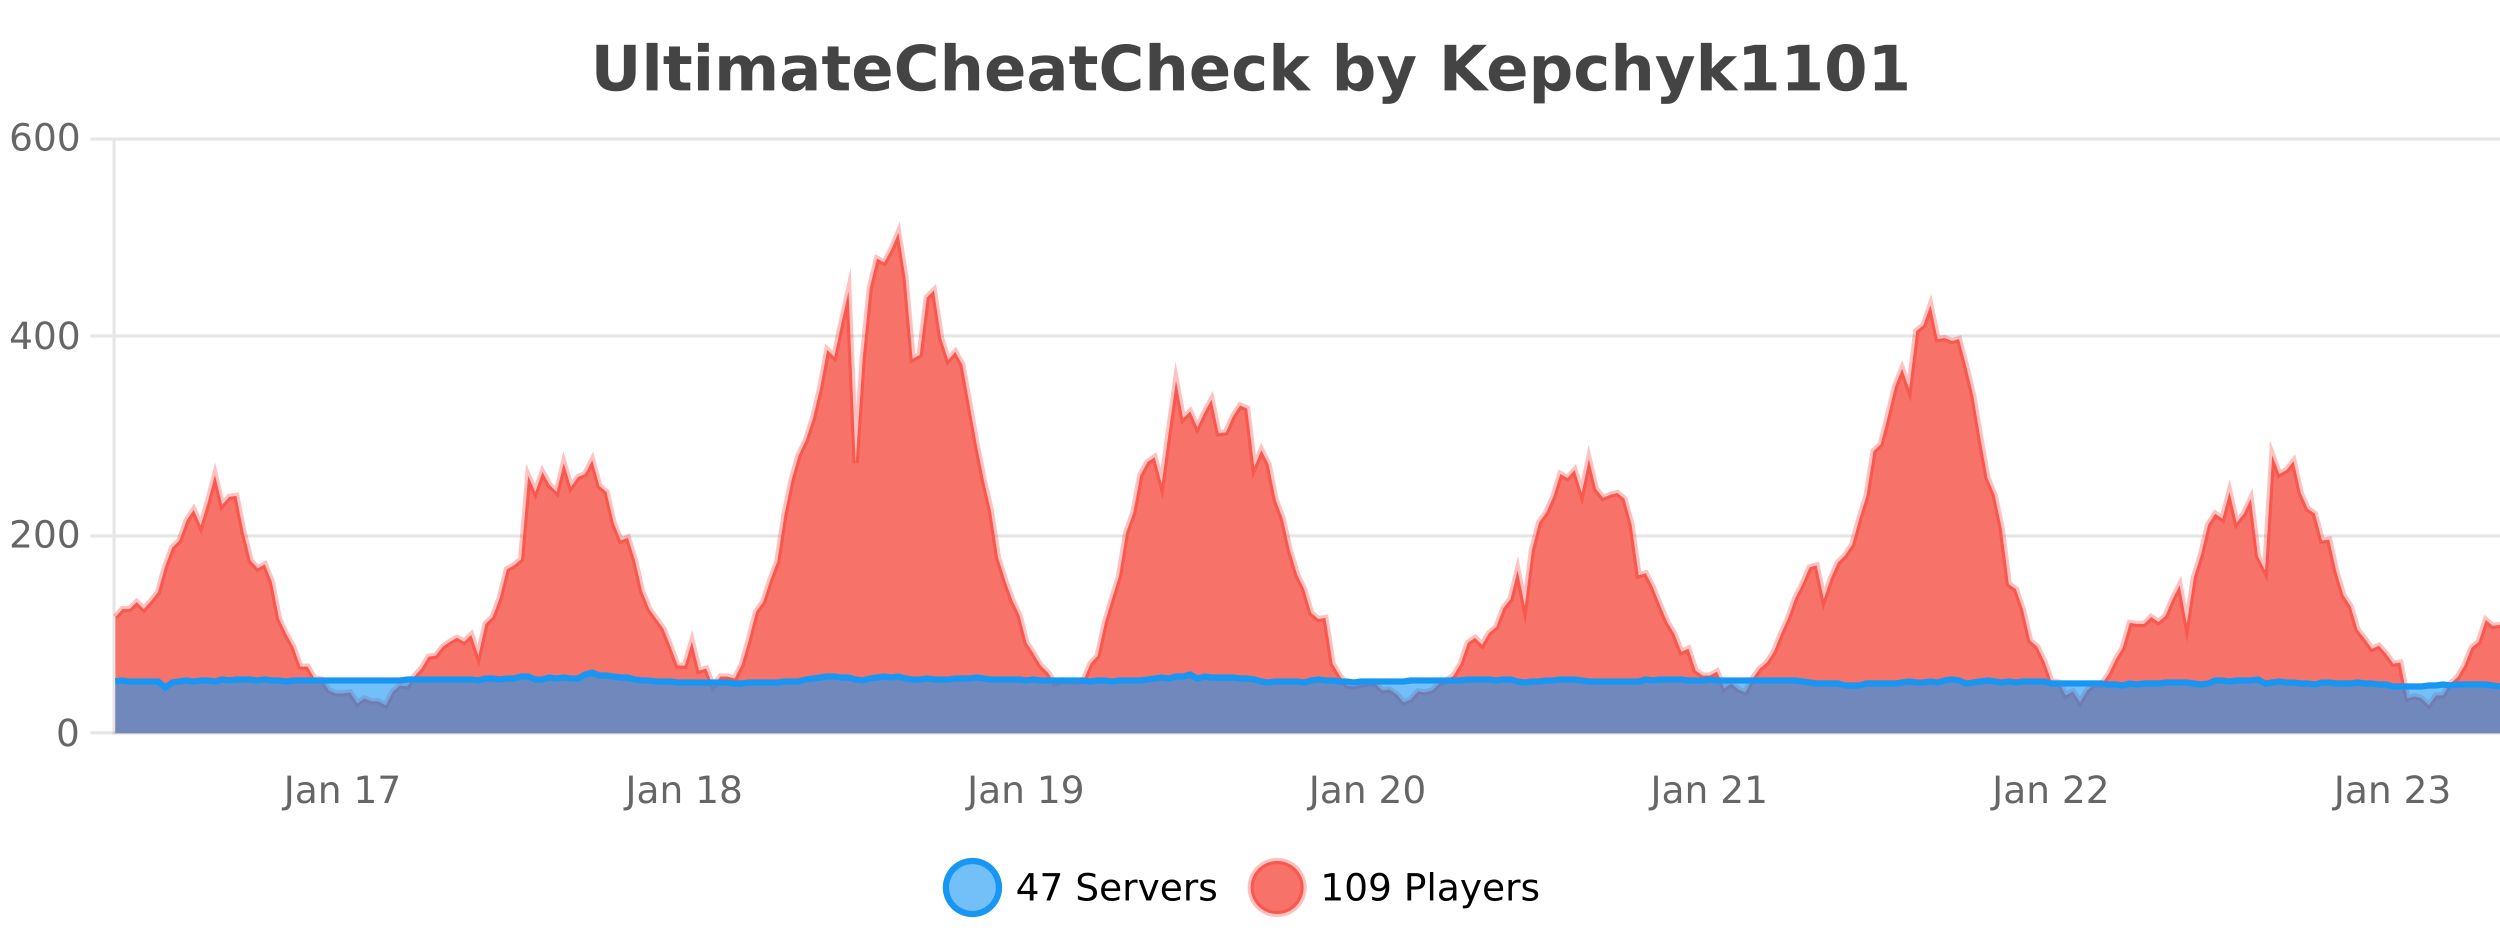 <?xml version="1.0" encoding="UTF-8"?>
<svg xmlns="http://www.w3.org/2000/svg" xmlns:xlink="http://www.w3.org/1999/xlink" width="800pt" height="300pt" viewBox="0 0 800 300" version="1.1">
<defs>
<clipPath id="clip1">
  <path d="M 274 263 L 348 263 L 348 300 L 274 300 Z M 274 263 "/>
</clipPath>
<clipPath id="clip2">
  <path d="M 371 263 L 446 263 L 446 300 L 371 300 Z M 371 263 "/>
</clipPath>
<clipPath id="clip3">
  <path d="M 36.906 74 L 800 74 L 800 234.602 L 36.906 234.602 Z M 36.906 74 "/>
</clipPath>
<clipPath id="clip4">
  <path d="M 35.906 46 L 800 46 L 800 235.602 L 35.906 235.602 Z M 35.906 46 "/>
</clipPath>
<clipPath id="clip5">
  <path d="M 36.906 215 L 800 215 L 800 234.602 L 36.906 234.602 Z M 36.906 215 "/>
</clipPath>
<clipPath id="clip6">
  <path d="M 35.906 186 L 800 186 L 800 235.602 L 35.906 235.602 Z M 35.906 186 "/>
</clipPath>
</defs>
<g id="surface497121">
<rect x="0" y="0" width="800" height="300" style="fill:rgb(100%,100%,100%);fill-opacity:1;stroke:none;"/>
<path style="fill:none;stroke-width:1;stroke-linecap:butt;stroke-linejoin:miter;stroke:rgb(0%,0%,0%);stroke-opacity:0.098;stroke-miterlimit:10;" d="M 37 234.5 L 800 234.5 "/>
<path style="fill:none;stroke-width:1;stroke-linecap:butt;stroke-linejoin:miter;stroke:rgb(0%,0%,0%);stroke-opacity:0.098;stroke-miterlimit:10;" d="M 28.906 234.5 L 36 234.5 "/>
<path style="fill:none;stroke-width:1;stroke-linecap:butt;stroke-linejoin:miter;stroke:rgb(0%,0%,0%);stroke-opacity:0.098;stroke-miterlimit:10;" d="M 37 171.5 L 800 171.5 "/>
<path style="fill:none;stroke-width:1;stroke-linecap:butt;stroke-linejoin:miter;stroke:rgb(0%,0%,0%);stroke-opacity:0.098;stroke-miterlimit:10;" d="M 28.906 171.5 L 36 171.5 "/>
<path style="fill:none;stroke-width:1;stroke-linecap:butt;stroke-linejoin:miter;stroke:rgb(0%,0%,0%);stroke-opacity:0.098;stroke-miterlimit:10;" d="M 37 107.5 L 800 107.5 "/>
<path style="fill:none;stroke-width:1;stroke-linecap:butt;stroke-linejoin:miter;stroke:rgb(0%,0%,0%);stroke-opacity:0.098;stroke-miterlimit:10;" d="M 28.906 107.5 L 36 107.5 "/>
<path style="fill:none;stroke-width:1;stroke-linecap:butt;stroke-linejoin:miter;stroke:rgb(0%,0%,0%);stroke-opacity:0.098;stroke-miterlimit:10;" d="M 37 44.5 L 800 44.5 "/>
<path style="fill:none;stroke-width:1;stroke-linecap:butt;stroke-linejoin:miter;stroke:rgb(0%,0%,0%);stroke-opacity:0.098;stroke-miterlimit:10;" d="M 28.906 44.5 L 36 44.5 "/>
<path style=" stroke:none;fill-rule:nonzero;fill:rgb(9.02%,58.824%,95.294%);fill-opacity:0.6;" d="M 319.672 284 C 319.672 288.688 315.871 292.484 311.188 292.484 C 306.5 292.484 302.699 288.688 302.699 284 C 302.699 279.312 306.5 275.516 311.188 275.516 C 315.871 275.516 319.672 279.312 319.672 284 Z M 319.672 284 "/>
<g clip-path="url(#clip1)" clip-rule="nonzero">
<path style="fill:none;stroke-width:2;stroke-linecap:butt;stroke-linejoin:miter;stroke:rgb(9.02%,58.824%,95.294%);stroke-opacity:1;stroke-miterlimit:10;" d="M 319.672 284 C 319.672 288.688 315.871 292.484 311.188 292.484 C 306.5 292.484 302.699 288.688 302.699 284 C 302.699 279.312 306.5 275.516 311.188 275.516 C 315.871 275.516 319.672 279.312 319.672 284 Z M 319.672 284 "/>
</g>
<path style=" stroke:none;fill-rule:nonzero;fill:rgb(0%,0%,0%);fill-opacity:1;" d="M 329.531 280.438 L 326.547 285.109 L 329.531 285.109 Z M 329.219 279.406 L 330.719 279.406 L 330.719 285.109 L 331.969 285.109 L 331.969 286.094 L 330.719 286.094 L 330.719 288.156 L 329.531 288.156 L 329.531 286.094 L 325.594 286.094 L 325.594 284.953 Z M 333.621 279.406 L 339.246 279.406 L 339.246 279.906 L 336.074 288.156 L 334.84 288.156 L 337.824 280.406 L 333.621 280.406 Z M 350.508 279.688 L 350.508 280.844 C 350.059 280.637 349.633 280.48 349.227 280.375 C 348.828 280.262 348.449 280.203 348.086 280.203 C 347.438 280.203 346.938 280.328 346.586 280.578 C 346.242 280.828 346.07 281.188 346.07 281.656 C 346.07 282.043 346.184 282.336 346.414 282.531 C 346.641 282.73 347.086 282.887 347.742 283 L 348.445 283.156 C 349.328 283.324 349.98 283.621 350.398 284.047 C 350.824 284.465 351.039 285.027 351.039 285.734 C 351.039 286.59 350.75 287.234 350.18 287.672 C 349.617 288.109 348.781 288.328 347.68 288.328 C 347.273 288.328 346.836 288.281 346.367 288.188 C 345.898 288.094 345.414 287.953 344.914 287.766 L 344.914 286.547 C 345.391 286.82 345.859 287.023 346.32 287.156 C 346.789 287.293 347.242 287.359 347.68 287.359 C 348.355 287.359 348.875 287.23 349.242 286.969 C 349.617 286.699 349.805 286.32 349.805 285.828 C 349.805 285.402 349.668 285.07 349.398 284.828 C 349.137 284.578 348.703 284.398 348.102 284.281 L 347.383 284.141 C 346.496 283.965 345.855 283.688 345.461 283.312 C 345.074 282.938 344.883 282.418 344.883 281.75 C 344.883 280.969 345.152 280.359 345.695 279.922 C 346.234 279.477 346.984 279.25 347.945 279.25 C 348.359 279.25 348.777 279.289 349.195 279.359 C 349.621 279.434 350.059 279.543 350.508 279.688 Z M 358.453 284.609 L 358.453 285.125 L 353.484 285.125 C 353.535 285.875 353.758 286.445 354.156 286.828 C 354.562 287.215 355.117 287.406 355.828 287.406 C 356.242 287.406 356.645 287.359 357.031 287.266 C 357.426 287.164 357.816 287.008 358.203 286.797 L 358.203 287.828 C 357.805 287.984 357.406 288.105 357 288.188 C 356.594 288.281 356.18 288.328 355.766 288.328 C 354.723 288.328 353.895 288.027 353.281 287.422 C 352.664 286.809 352.359 285.98 352.359 284.938 C 352.359 283.867 352.648 283.016 353.234 282.391 C 353.816 281.758 354.598 281.438 355.578 281.438 C 356.461 281.438 357.16 281.727 357.672 282.297 C 358.191 282.859 358.453 283.633 358.453 284.609 Z M 357.375 284.281 C 357.363 283.699 357.195 283.23 356.875 282.875 C 356.551 282.523 356.125 282.344 355.594 282.344 C 354.988 282.344 354.504 282.516 354.141 282.859 C 353.785 283.203 353.582 283.684 353.531 284.297 Z M 364.023 282.594 C 363.898 282.531 363.762 282.484 363.617 282.453 C 363.48 282.414 363.324 282.391 363.148 282.391 C 362.543 282.391 362.074 282.59 361.742 282.984 C 361.418 283.383 361.258 283.953 361.258 284.703 L 361.258 288.156 L 360.18 288.156 L 360.18 281.594 L 361.258 281.594 L 361.258 282.609 C 361.484 282.215 361.781 281.922 362.148 281.734 C 362.512 281.539 362.953 281.438 363.477 281.438 C 363.547 281.438 363.625 281.445 363.711 281.453 C 363.805 281.465 363.902 281.48 364.008 281.5 Z M 364.379 281.594 L 365.52 281.594 L 367.566 287.094 L 369.629 281.594 L 370.77 281.594 L 368.301 288.156 L 366.832 288.156 Z M 377.871 284.609 L 377.871 285.125 L 372.902 285.125 C 372.953 285.875 373.176 286.445 373.574 286.828 C 373.98 287.215 374.535 287.406 375.246 287.406 C 375.66 287.406 376.062 287.359 376.449 287.266 C 376.844 287.164 377.234 287.008 377.621 286.797 L 377.621 287.828 C 377.223 287.984 376.824 288.105 376.418 288.188 C 376.012 288.281 375.598 288.328 375.184 288.328 C 374.141 288.328 373.312 288.027 372.699 287.422 C 372.082 286.809 371.777 285.98 371.777 284.938 C 371.777 283.867 372.066 283.016 372.652 282.391 C 373.234 281.758 374.016 281.438 374.996 281.438 C 375.879 281.438 376.578 281.727 377.09 282.297 C 377.609 282.859 377.871 283.633 377.871 284.609 Z M 376.793 284.281 C 376.781 283.699 376.613 283.23 376.293 282.875 C 375.969 282.523 375.543 282.344 375.012 282.344 C 374.406 282.344 373.922 282.516 373.559 282.859 C 373.203 283.203 373 283.684 372.949 284.297 Z M 383.441 282.594 C 383.316 282.531 383.18 282.484 383.035 282.453 C 382.898 282.414 382.742 282.391 382.566 282.391 C 381.961 282.391 381.492 282.59 381.16 282.984 C 380.836 283.383 380.676 283.953 380.676 284.703 L 380.676 288.156 L 379.598 288.156 L 379.598 281.594 L 380.676 281.594 L 380.676 282.609 C 380.902 282.215 381.199 281.922 381.566 281.734 C 381.93 281.539 382.371 281.438 382.895 281.438 C 382.965 281.438 383.043 281.445 383.129 281.453 C 383.223 281.465 383.32 281.48 383.426 281.5 Z M 388.75 281.781 L 388.75 282.812 C 388.445 282.656 388.129 282.543 387.797 282.469 C 387.473 282.387 387.133 282.344 386.781 282.344 C 386.25 282.344 385.848 282.43 385.578 282.594 C 385.305 282.75 385.172 282.996 385.172 283.328 C 385.172 283.578 385.266 283.777 385.453 283.922 C 385.648 284.059 386.039 284.188 386.625 284.312 L 386.984 284.406 C 387.754 284.562 388.301 284.793 388.625 285.094 C 388.945 285.398 389.109 285.812 389.109 286.344 C 389.109 286.961 388.863 287.445 388.375 287.797 C 387.895 288.152 387.234 288.328 386.391 288.328 C 386.035 288.328 385.664 288.289 385.281 288.219 C 384.906 288.156 384.508 288.059 384.094 287.922 L 384.094 286.797 C 384.488 287.008 384.879 287.164 385.266 287.266 C 385.648 287.371 386.035 287.422 386.422 287.422 C 386.922 287.422 387.305 287.34 387.578 287.172 C 387.859 286.996 388 286.746 388 286.422 C 388 286.133 387.898 285.906 387.703 285.75 C 387.504 285.594 387.07 285.445 386.406 285.297 L 386.031 285.219 C 385.363 285.074 384.879 284.855 384.578 284.562 C 384.285 284.273 384.141 283.875 384.141 283.375 C 384.141 282.75 384.359 282.273 384.797 281.938 C 385.234 281.605 385.852 281.438 386.656 281.438 C 387.051 281.438 387.426 281.469 387.781 281.531 C 388.133 281.586 388.457 281.668 388.75 281.781 Z M 321.188 277.016 "/>
<path style=" stroke:none;fill-rule:nonzero;fill:rgb(96.863%,44.706%,40.784%);fill-opacity:1;" d="M 417.172 284 C 417.172 288.688 413.375 292.484 408.688 292.484 C 404 292.484 400.203 288.688 400.203 284 C 400.203 279.312 404 275.516 408.688 275.516 C 413.375 275.516 417.172 279.312 417.172 284 Z M 417.172 284 "/>
<g clip-path="url(#clip2)" clip-rule="nonzero">
<path style="fill:none;stroke-width:2;stroke-linecap:butt;stroke-linejoin:miter;stroke:rgb(100%,4.706%,0%);stroke-opacity:0.247;stroke-miterlimit:10;" d="M 417.172 284 C 417.172 288.688 413.375 292.484 408.688 292.484 C 404 292.484 400.203 288.688 400.203 284 C 400.203 279.312 404 275.516 408.688 275.516 C 413.375 275.516 417.172 279.312 417.172 284 Z M 417.172 284 "/>
</g>
<path style=" stroke:none;fill-rule:nonzero;fill:rgb(0%,0%,0%);fill-opacity:1;" d="M 423.984 287.156 L 425.922 287.156 L 425.922 280.484 L 423.812 280.906 L 423.812 279.828 L 425.906 279.406 L 427.094 279.406 L 427.094 287.156 L 429.031 287.156 L 429.031 288.156 L 423.984 288.156 Z M 433.949 280.188 C 433.344 280.188 432.887 280.492 432.574 281.094 C 432.27 281.688 432.121 282.59 432.121 283.797 C 432.121 284.996 432.27 285.898 432.574 286.5 C 432.887 287.094 433.344 287.391 433.949 287.391 C 434.562 287.391 435.02 287.094 435.324 286.5 C 435.637 285.898 435.793 284.996 435.793 283.797 C 435.793 282.59 435.637 281.688 435.324 281.094 C 435.02 280.492 434.562 280.188 433.949 280.188 Z M 433.949 279.25 C 434.926 279.25 435.676 279.641 436.199 280.422 C 436.719 281.195 436.98 282.32 436.98 283.797 C 436.98 285.266 436.719 286.391 436.199 287.172 C 435.676 287.945 434.926 288.328 433.949 288.328 C 432.969 288.328 432.219 287.945 431.699 287.172 C 431.188 286.391 430.934 285.266 430.934 283.797 C 430.934 282.32 431.188 281.195 431.699 280.422 C 432.219 279.641 432.969 279.25 433.949 279.25 Z M 439.086 287.969 L 439.086 286.891 C 439.387 287.039 439.688 287.148 439.992 287.219 C 440.293 287.293 440.594 287.328 440.898 287.328 C 441.68 287.328 442.273 287.07 442.68 286.547 C 443.094 286.016 443.328 285.215 443.383 284.141 C 443.164 284.484 442.875 284.746 442.523 284.922 C 442.18 285.102 441.793 285.188 441.367 285.188 C 440.492 285.188 439.797 284.93 439.289 284.406 C 438.777 283.875 438.523 283.148 438.523 282.219 C 438.523 281.324 438.789 280.605 439.32 280.062 C 439.852 279.523 440.559 279.25 441.445 279.25 C 442.453 279.25 443.227 279.641 443.758 280.422 C 444.297 281.195 444.57 282.32 444.57 283.797 C 444.57 285.172 444.242 286.273 443.586 287.094 C 442.93 287.918 442.047 288.328 440.945 288.328 C 440.641 288.328 440.34 288.297 440.039 288.234 C 439.734 288.18 439.418 288.094 439.086 287.969 Z M 441.445 284.266 C 441.977 284.266 442.398 284.086 442.711 283.719 C 443.023 283.355 443.18 282.855 443.18 282.219 C 443.18 281.594 443.023 281.102 442.711 280.734 C 442.398 280.371 441.977 280.188 441.445 280.188 C 440.914 280.188 440.492 280.371 440.18 280.734 C 439.875 281.102 439.727 281.594 439.727 282.219 C 439.727 282.855 439.875 283.355 440.18 283.719 C 440.492 284.086 440.914 284.266 441.445 284.266 Z M 451.578 280.375 L 451.578 283.672 L 453.062 283.672 C 453.613 283.672 454.039 283.531 454.344 283.25 C 454.645 282.961 454.797 282.547 454.797 282.016 C 454.797 281.496 454.645 281.094 454.344 280.812 C 454.039 280.523 453.613 280.375 453.062 280.375 Z M 450.391 279.406 L 453.062 279.406 C 454.051 279.406 454.797 279.633 455.297 280.078 C 455.797 280.516 456.047 281.164 456.047 282.016 C 456.047 282.883 455.797 283.539 455.297 283.984 C 454.797 284.422 454.051 284.641 453.062 284.641 L 451.578 284.641 L 451.578 288.156 L 450.391 288.156 Z M 457.582 279.031 L 458.66 279.031 L 458.66 288.156 L 457.582 288.156 Z M 463.898 284.859 C 463.031 284.859 462.43 284.961 462.086 285.156 C 461.75 285.355 461.586 285.695 461.586 286.172 C 461.586 286.559 461.711 286.867 461.961 287.094 C 462.219 287.312 462.562 287.422 462.992 287.422 C 463.594 287.422 464.074 287.215 464.43 286.797 C 464.793 286.371 464.977 285.805 464.977 285.094 L 464.977 284.859 Z M 466.055 284.406 L 466.055 288.156 L 464.977 288.156 L 464.977 287.156 C 464.727 287.555 464.418 287.852 464.055 288.047 C 463.688 288.234 463.242 288.328 462.711 288.328 C 462.031 288.328 461.496 288.141 461.102 287.766 C 460.703 287.383 460.508 286.875 460.508 286.25 C 460.508 285.512 460.75 284.953 461.242 284.578 C 461.742 284.203 462.48 284.016 463.461 284.016 L 464.977 284.016 L 464.977 283.906 C 464.977 283.406 464.809 283.023 464.477 282.75 C 464.152 282.48 463.699 282.344 463.117 282.344 C 462.742 282.344 462.371 282.391 462.008 282.484 C 461.652 282.578 461.312 282.715 460.992 282.891 L 460.992 281.891 C 461.387 281.734 461.766 281.621 462.133 281.547 C 462.508 281.477 462.871 281.438 463.227 281.438 C 464.172 281.438 464.883 281.684 465.352 282.172 C 465.82 282.664 466.055 283.406 466.055 284.406 Z M 471.004 288.766 C 470.699 289.547 470.402 290.055 470.113 290.297 C 469.82 290.535 469.434 290.656 468.957 290.656 L 468.098 290.656 L 468.098 289.75 L 468.723 289.75 C 469.023 289.75 469.254 289.676 469.41 289.531 C 469.574 289.395 469.758 289.066 469.957 288.547 L 470.16 288.047 L 467.504 281.594 L 468.645 281.594 L 470.691 286.719 L 472.754 281.594 L 473.895 281.594 Z M 480.996 284.609 L 480.996 285.125 L 476.027 285.125 C 476.078 285.875 476.301 286.445 476.699 286.828 C 477.105 287.215 477.66 287.406 478.371 287.406 C 478.785 287.406 479.188 287.359 479.574 287.266 C 479.969 287.164 480.359 287.008 480.746 286.797 L 480.746 287.828 C 480.348 287.984 479.949 288.105 479.543 288.188 C 479.137 288.281 478.723 288.328 478.309 288.328 C 477.266 288.328 476.438 288.027 475.824 287.422 C 475.207 286.809 474.902 285.98 474.902 284.938 C 474.902 283.867 475.191 283.016 475.777 282.391 C 476.359 281.758 477.141 281.438 478.121 281.438 C 479.004 281.438 479.703 281.727 480.215 282.297 C 480.734 282.859 480.996 283.633 480.996 284.609 Z M 479.918 284.281 C 479.906 283.699 479.738 283.23 479.418 282.875 C 479.094 282.523 478.668 282.344 478.137 282.344 C 477.531 282.344 477.047 282.516 476.684 282.859 C 476.328 283.203 476.125 283.684 476.074 284.297 Z M 486.566 282.594 C 486.441 282.531 486.305 282.484 486.16 282.453 C 486.023 282.414 485.867 282.391 485.691 282.391 C 485.086 282.391 484.617 282.59 484.285 282.984 C 483.961 283.383 483.801 283.953 483.801 284.703 L 483.801 288.156 L 482.723 288.156 L 482.723 281.594 L 483.801 281.594 L 483.801 282.609 C 484.027 282.215 484.324 281.922 484.691 281.734 C 485.055 281.539 485.496 281.438 486.02 281.438 C 486.09 281.438 486.168 281.445 486.254 281.453 C 486.348 281.465 486.445 281.48 486.551 281.5 Z M 491.875 281.781 L 491.875 282.812 C 491.57 282.656 491.254 282.543 490.922 282.469 C 490.598 282.387 490.258 282.344 489.906 282.344 C 489.375 282.344 488.973 282.43 488.703 282.594 C 488.43 282.75 488.297 282.996 488.297 283.328 C 488.297 283.578 488.391 283.777 488.578 283.922 C 488.773 284.059 489.164 284.188 489.75 284.312 L 490.109 284.406 C 490.879 284.562 491.426 284.793 491.75 285.094 C 492.07 285.398 492.234 285.812 492.234 286.344 C 492.234 286.961 491.988 287.445 491.5 287.797 C 491.02 288.152 490.359 288.328 489.516 288.328 C 489.16 288.328 488.789 288.289 488.406 288.219 C 488.031 288.156 487.633 288.059 487.219 287.922 L 487.219 286.797 C 487.613 287.008 488.004 287.164 488.391 287.266 C 488.773 287.371 489.16 287.422 489.547 287.422 C 490.047 287.422 490.43 287.34 490.703 287.172 C 490.984 286.996 491.125 286.746 491.125 286.422 C 491.125 286.133 491.023 285.906 490.828 285.75 C 490.629 285.594 490.195 285.445 489.531 285.297 L 489.156 285.219 C 488.488 285.074 488.004 284.855 487.703 284.562 C 487.41 284.273 487.266 283.875 487.266 283.375 C 487.266 282.75 487.484 282.273 487.922 281.938 C 488.359 281.605 488.977 281.438 489.781 281.438 C 490.176 281.438 490.551 281.469 490.906 281.531 C 491.258 281.586 491.582 281.668 491.875 281.781 Z M 418.688 277.016 "/>
<path style=" stroke:none;fill-rule:nonzero;fill:rgb(26.667%,26.667%,26.667%);fill-opacity:1;" d="M 190.844 14.344 L 194.594 14.344 L 194.594 23.078 C 194.594 24.289 194.789 25.152 195.188 25.672 C 195.582 26.184 196.223 26.438 197.109 26.438 C 198.016 26.438 198.66 26.184 199.047 25.672 C 199.441 25.152 199.641 24.289 199.641 23.078 L 199.641 14.344 L 203.406 14.344 L 203.406 23.078 C 203.406 25.141 202.883 26.68 201.844 27.688 C 200.812 28.699 199.234 29.203 197.109 29.203 C 194.992 29.203 193.422 28.699 192.391 27.688 C 191.359 26.68 190.844 25.141 190.844 23.078 Z M 206.93 13.719 L 210.414 13.719 L 210.414 28.922 L 206.93 28.922 Z M 217.594 14.875 L 217.594 17.984 L 221.203 17.984 L 221.203 20.484 L 217.594 20.484 L 217.594 25.125 C 217.594 25.637 217.691 25.98 217.891 26.156 C 218.098 26.336 218.5 26.422 219.094 26.422 L 220.891 26.422 L 220.891 28.922 L 217.891 28.922 C 216.516 28.922 215.535 28.637 214.953 28.062 C 214.379 27.48 214.094 26.5 214.094 25.125 L 214.094 20.484 L 212.359 20.484 L 212.359 17.984 L 214.094 17.984 L 214.094 14.875 Z M 223.344 17.984 L 226.828 17.984 L 226.828 28.922 L 223.344 28.922 Z M 223.344 13.719 L 226.828 13.719 L 226.828 16.578 L 223.344 16.578 Z M 240.324 19.797 C 240.77 19.121 241.297 18.605 241.902 18.25 C 242.516 17.898 243.188 17.719 243.918 17.719 C 245.168 17.719 246.121 18.109 246.777 18.891 C 247.441 19.664 247.777 20.789 247.777 22.266 L 247.777 28.922 L 244.262 28.922 L 244.262 23.219 C 244.262 23.137 244.262 23.047 244.262 22.953 C 244.27 22.859 244.277 22.73 244.277 22.562 C 244.277 21.793 244.16 21.234 243.934 20.891 C 243.703 20.539 243.332 20.359 242.824 20.359 C 242.168 20.359 241.656 20.637 241.293 21.188 C 240.926 21.73 240.738 22.516 240.73 23.547 L 240.73 28.922 L 237.215 28.922 L 237.215 23.219 C 237.215 22.012 237.109 21.234 236.902 20.891 C 236.691 20.539 236.324 20.359 235.793 20.359 C 235.113 20.359 234.594 20.637 234.23 21.188 C 233.863 21.73 233.684 22.516 233.684 23.547 L 233.684 28.922 L 230.168 28.922 L 230.168 17.984 L 233.684 17.984 L 233.684 19.578 C 234.121 18.965 234.613 18.5 235.168 18.188 C 235.719 17.875 236.332 17.719 237.012 17.719 C 237.762 17.719 238.426 17.902 239.012 18.266 C 239.594 18.633 240.031 19.141 240.324 19.797 Z M 255.93 24 C 255.199 24 254.652 24.125 254.289 24.375 C 253.922 24.617 253.742 24.98 253.742 25.469 C 253.742 25.906 253.887 26.25 254.18 26.5 C 254.48 26.75 254.891 26.875 255.414 26.875 C 256.07 26.875 256.621 26.641 257.07 26.172 C 257.527 25.703 257.758 25.117 257.758 24.406 L 257.758 24 Z M 261.273 22.688 L 261.273 28.922 L 257.758 28.922 L 257.758 27.297 C 257.289 27.965 256.758 28.449 256.164 28.75 C 255.578 29.051 254.867 29.203 254.023 29.203 C 252.898 29.203 251.98 28.875 251.273 28.219 C 250.562 27.555 250.211 26.695 250.211 25.641 C 250.211 24.359 250.648 23.422 251.523 22.828 C 252.406 22.227 253.797 21.922 255.695 21.922 L 257.758 21.922 L 257.758 21.641 C 257.758 21.09 257.539 20.688 257.102 20.438 C 256.664 20.18 255.98 20.047 255.055 20.047 C 254.305 20.047 253.605 20.125 252.961 20.281 C 252.312 20.43 251.715 20.648 251.164 20.938 L 251.164 18.281 C 251.914 18.094 252.664 17.953 253.414 17.859 C 254.172 17.766 254.934 17.719 255.695 17.719 C 257.664 17.719 259.086 18.109 259.961 18.891 C 260.836 19.664 261.273 20.93 261.273 22.688 Z M 268.348 14.875 L 268.348 17.984 L 271.957 17.984 L 271.957 20.484 L 268.348 20.484 L 268.348 25.125 C 268.348 25.637 268.445 25.98 268.645 26.156 C 268.852 26.336 269.254 26.422 269.848 26.422 L 271.645 26.422 L 271.645 28.922 L 268.645 28.922 C 267.27 28.922 266.289 28.637 265.707 28.062 C 265.133 27.48 264.848 26.5 264.848 25.125 L 264.848 20.484 L 263.113 20.484 L 263.113 17.984 L 264.848 17.984 L 264.848 14.875 Z M 285 23.422 L 285 24.422 L 276.828 24.422 C 276.91 25.246 277.207 25.859 277.719 26.266 C 278.227 26.672 278.938 26.875 279.844 26.875 C 280.582 26.875 281.336 26.766 282.109 26.547 C 282.879 26.328 283.672 26 284.484 25.562 L 284.484 28.25 C 283.66 28.562 282.832 28.797 282 28.953 C 281.176 29.117 280.352 29.203 279.531 29.203 C 277.551 29.203 276.008 28.703 274.906 27.703 C 273.812 26.695 273.266 25.281 273.266 23.469 C 273.266 21.68 273.801 20.273 274.875 19.25 C 275.957 18.23 277.441 17.719 279.328 17.719 C 281.047 17.719 282.422 18.242 283.453 19.281 C 284.484 20.312 285 21.695 285 23.422 Z M 281.406 22.266 C 281.406 21.602 281.211 21.062 280.828 20.656 C 280.441 20.25 279.938 20.047 279.312 20.047 C 278.633 20.047 278.082 20.242 277.656 20.625 C 277.238 21 276.977 21.547 276.875 22.266 Z M 299.379 28.125 C 298.68 28.48 297.957 28.746 297.207 28.922 C 296.465 29.109 295.684 29.203 294.863 29.203 C 292.434 29.203 290.512 28.527 289.098 27.172 C 287.68 25.809 286.973 23.965 286.973 21.641 C 286.973 19.32 287.68 17.48 289.098 16.125 C 290.512 14.762 292.434 14.078 294.863 14.078 C 295.684 14.078 296.465 14.172 297.207 14.359 C 297.957 14.539 298.68 14.805 299.379 15.156 L 299.379 18.172 C 298.68 17.703 297.992 17.359 297.316 17.141 C 296.637 16.914 295.926 16.797 295.176 16.797 C 293.832 16.797 292.773 17.23 292.004 18.094 C 291.242 18.949 290.863 20.133 290.863 21.641 C 290.863 23.152 291.242 24.34 292.004 25.203 C 292.773 26.059 293.832 26.484 295.176 26.484 C 295.926 26.484 296.637 26.375 297.316 26.156 C 297.992 25.93 298.68 25.578 299.379 25.109 Z M 313.32 22.266 L 313.32 28.922 L 309.805 28.922 L 309.805 23.844 C 309.805 22.887 309.781 22.23 309.742 21.875 C 309.699 21.512 309.625 21.246 309.523 21.078 C 309.387 20.852 309.199 20.672 308.961 20.547 C 308.73 20.422 308.465 20.359 308.164 20.359 C 307.434 20.359 306.859 20.641 306.445 21.203 C 306.027 21.766 305.82 22.547 305.82 23.547 L 305.82 28.922 L 302.336 28.922 L 302.336 13.719 L 305.82 13.719 L 305.82 19.578 C 306.352 18.945 306.914 18.477 307.508 18.172 C 308.102 17.871 308.75 17.719 309.461 17.719 C 310.73 17.719 311.688 18.109 312.336 18.891 C 312.992 19.664 313.32 20.789 313.32 22.266 Z M 327.484 23.422 L 327.484 24.422 L 319.312 24.422 C 319.395 25.246 319.691 25.859 320.203 26.266 C 320.711 26.672 321.422 26.875 322.328 26.875 C 323.066 26.875 323.82 26.766 324.594 26.547 C 325.363 26.328 326.156 26 326.969 25.562 L 326.969 28.25 C 326.145 28.562 325.316 28.797 324.484 28.953 C 323.66 29.117 322.836 29.203 322.016 29.203 C 320.035 29.203 318.492 28.703 317.391 27.703 C 316.297 26.695 315.75 25.281 315.75 23.469 C 315.75 21.68 316.285 20.273 317.359 19.25 C 318.441 18.23 319.926 17.719 321.812 17.719 C 323.531 17.719 324.906 18.242 325.938 19.281 C 326.969 20.312 327.484 21.695 327.484 23.422 Z M 323.891 22.266 C 323.891 21.602 323.695 21.062 323.312 20.656 C 322.926 20.25 322.422 20.047 321.797 20.047 C 321.117 20.047 320.566 20.242 320.141 20.625 C 319.723 21 319.461 21.547 319.359 22.266 Z M 335.031 24 C 334.301 24 333.754 24.125 333.391 24.375 C 333.023 24.617 332.844 24.98 332.844 25.469 C 332.844 25.906 332.988 26.25 333.281 26.5 C 333.582 26.75 333.992 26.875 334.516 26.875 C 335.172 26.875 335.723 26.641 336.172 26.172 C 336.629 25.703 336.859 25.117 336.859 24.406 L 336.859 24 Z M 340.375 22.688 L 340.375 28.922 L 336.859 28.922 L 336.859 27.297 C 336.391 27.965 335.859 28.449 335.266 28.75 C 334.68 29.051 333.969 29.203 333.125 29.203 C 332 29.203 331.082 28.875 330.375 28.219 C 329.664 27.555 329.312 26.695 329.312 25.641 C 329.312 24.359 329.75 23.422 330.625 22.828 C 331.508 22.227 332.898 21.922 334.797 21.922 L 336.859 21.922 L 336.859 21.641 C 336.859 21.09 336.641 20.688 336.203 20.438 C 335.766 20.18 335.082 20.047 334.156 20.047 C 333.406 20.047 332.707 20.125 332.062 20.281 C 331.414 20.43 330.816 20.648 330.266 20.938 L 330.266 18.281 C 331.016 18.094 331.766 17.953 332.516 17.859 C 333.273 17.766 334.035 17.719 334.797 17.719 C 336.766 17.719 338.188 18.109 339.062 18.891 C 339.938 19.664 340.375 20.93 340.375 22.688 Z M 347.449 14.875 L 347.449 17.984 L 351.059 17.984 L 351.059 20.484 L 347.449 20.484 L 347.449 25.125 C 347.449 25.637 347.547 25.98 347.746 26.156 C 347.953 26.336 348.355 26.422 348.949 26.422 L 350.746 26.422 L 350.746 28.922 L 347.746 28.922 C 346.371 28.922 345.391 28.637 344.809 28.062 C 344.234 27.48 343.949 26.5 343.949 25.125 L 343.949 20.484 L 342.215 20.484 L 342.215 17.984 L 343.949 17.984 L 343.949 14.875 Z M 364.914 28.125 C 364.215 28.48 363.492 28.746 362.742 28.922 C 362 29.109 361.219 29.203 360.398 29.203 C 357.969 29.203 356.047 28.527 354.633 27.172 C 353.215 25.809 352.508 23.965 352.508 21.641 C 352.508 19.32 353.215 17.48 354.633 16.125 C 356.047 14.762 357.969 14.078 360.398 14.078 C 361.219 14.078 362 14.172 362.742 14.359 C 363.492 14.539 364.215 14.805 364.914 15.156 L 364.914 18.172 C 364.215 17.703 363.527 17.359 362.852 17.141 C 362.172 16.914 361.461 16.797 360.711 16.797 C 359.367 16.797 358.309 17.23 357.539 18.094 C 356.777 18.949 356.398 20.133 356.398 21.641 C 356.398 23.152 356.777 24.34 357.539 25.203 C 358.309 26.059 359.367 26.484 360.711 26.484 C 361.461 26.484 362.172 26.375 362.852 26.156 C 363.527 25.93 364.215 25.578 364.914 25.109 Z M 378.859 22.266 L 378.859 28.922 L 375.344 28.922 L 375.344 23.844 C 375.344 22.887 375.32 22.23 375.281 21.875 C 375.238 21.512 375.164 21.246 375.062 21.078 C 374.926 20.852 374.738 20.672 374.5 20.547 C 374.27 20.422 374.004 20.359 373.703 20.359 C 372.973 20.359 372.398 20.641 371.984 21.203 C 371.566 21.766 371.359 22.547 371.359 23.547 L 371.359 28.922 L 367.875 28.922 L 367.875 13.719 L 371.359 13.719 L 371.359 19.578 C 371.891 18.945 372.453 18.477 373.047 18.172 C 373.641 17.871 374.289 17.719 375 17.719 C 376.27 17.719 377.227 18.109 377.875 18.891 C 378.531 19.664 378.859 20.789 378.859 22.266 Z M 393.02 23.422 L 393.02 24.422 L 384.848 24.422 C 384.93 25.246 385.227 25.859 385.738 26.266 C 386.246 26.672 386.957 26.875 387.863 26.875 C 388.602 26.875 389.355 26.766 390.129 26.547 C 390.898 26.328 391.691 26 392.504 25.562 L 392.504 28.25 C 391.68 28.562 390.852 28.797 390.02 28.953 C 389.195 29.117 388.371 29.203 387.551 29.203 C 385.57 29.203 384.027 28.703 382.926 27.703 C 381.832 26.695 381.285 25.281 381.285 23.469 C 381.285 21.68 381.82 20.273 382.895 19.25 C 383.977 18.23 385.461 17.719 387.348 17.719 C 389.066 17.719 390.441 18.242 391.473 19.281 C 392.504 20.312 393.02 21.695 393.02 23.422 Z M 389.426 22.266 C 389.426 21.602 389.23 21.062 388.848 20.656 C 388.461 20.25 387.957 20.047 387.332 20.047 C 386.652 20.047 386.102 20.242 385.676 20.625 C 385.258 21 384.996 21.547 384.895 22.266 Z M 404.508 18.328 L 404.508 21.172 C 404.039 20.852 403.562 20.609 403.086 20.453 C 402.605 20.297 402.105 20.219 401.586 20.219 C 400.617 20.219 399.855 20.508 399.305 21.078 C 398.762 21.641 398.492 22.438 398.492 23.469 C 398.492 24.492 398.762 25.289 399.305 25.859 C 399.855 26.422 400.617 26.703 401.586 26.703 C 402.137 26.703 402.656 26.625 403.148 26.469 C 403.637 26.305 404.09 26.059 404.508 25.734 L 404.508 28.594 C 403.965 28.805 403.414 28.953 402.852 29.047 C 402.289 29.148 401.719 29.203 401.148 29.203 C 399.18 29.203 397.637 28.699 396.523 27.688 C 395.406 26.68 394.852 25.273 394.852 23.469 C 394.852 21.656 395.406 20.246 396.523 19.234 C 397.637 18.227 399.18 17.719 401.148 17.719 C 401.719 17.719 402.281 17.773 402.836 17.875 C 403.398 17.969 403.953 18.121 404.508 18.328 Z M 407.531 13.719 L 411.016 13.719 L 411.016 22 L 415.047 17.984 L 419.109 17.984 L 413.766 23 L 419.531 28.922 L 415.281 28.922 L 411.016 24.359 L 411.016 28.922 L 407.531 28.922 Z M 433.609 26.672 C 434.359 26.672 434.93 26.402 435.328 25.859 C 435.723 25.309 435.922 24.512 435.922 23.469 C 435.922 22.43 435.723 21.637 435.328 21.094 C 434.93 20.543 434.359 20.266 433.609 20.266 C 432.859 20.266 432.281 20.543 431.875 21.094 C 431.477 21.637 431.281 22.43 431.281 23.469 C 431.281 24.5 431.477 25.293 431.875 25.844 C 432.281 26.398 432.859 26.672 433.609 26.672 Z M 431.281 19.578 C 431.77 18.945 432.305 18.477 432.891 18.172 C 433.473 17.871 434.145 17.719 434.906 17.719 C 436.258 17.719 437.367 18.258 438.234 19.328 C 439.098 20.402 439.531 21.781 439.531 23.469 C 439.531 25.148 439.098 26.523 438.234 27.594 C 437.367 28.668 436.258 29.203 434.906 29.203 C 434.145 29.203 433.473 29.051 432.891 28.75 C 432.305 28.449 431.77 27.98 431.281 27.344 L 431.281 28.922 L 427.797 28.922 L 427.797 13.719 L 431.281 13.719 Z M 440.676 17.984 L 444.16 17.984 L 447.113 25.406 L 449.613 17.984 L 453.098 17.984 L 448.504 29.953 C 448.043 31.172 447.504 32.02 446.879 32.5 C 446.262 32.988 445.457 33.234 444.457 33.234 L 442.426 33.234 L 442.426 30.938 L 443.52 30.938 C 444.113 30.938 444.543 30.844 444.816 30.656 C 445.086 30.469 445.293 30.129 445.441 29.641 L 445.551 29.344 Z M 462.27 14.344 L 466.02 14.344 L 466.02 19.656 L 471.441 14.344 L 475.801 14.344 L 468.785 21.25 L 476.535 28.922 L 471.816 28.922 L 466.02 23.172 L 466.02 28.922 L 462.27 28.922 Z M 488.164 23.422 L 488.164 24.422 L 479.992 24.422 C 480.074 25.246 480.371 25.859 480.883 26.266 C 481.391 26.672 482.102 26.875 483.008 26.875 C 483.746 26.875 484.5 26.766 485.273 26.547 C 486.043 26.328 486.836 26 487.648 25.562 L 487.648 28.25 C 486.824 28.562 485.996 28.797 485.164 28.953 C 484.34 29.117 483.516 29.203 482.695 29.203 C 480.715 29.203 479.172 28.703 478.07 27.703 C 476.977 26.695 476.43 25.281 476.43 23.469 C 476.43 21.68 476.965 20.273 478.039 19.25 C 479.121 18.23 480.605 17.719 482.492 17.719 C 484.211 17.719 485.586 18.242 486.617 19.281 C 487.648 20.312 488.164 21.695 488.164 23.422 Z M 484.57 22.266 C 484.57 21.602 484.375 21.062 483.992 20.656 C 483.605 20.25 483.102 20.047 482.477 20.047 C 481.797 20.047 481.246 20.242 480.82 20.625 C 480.402 21 480.141 21.547 480.039 22.266 Z M 494.309 27.344 L 494.309 33.078 L 490.824 33.078 L 490.824 17.984 L 494.309 17.984 L 494.309 19.578 C 494.797 18.945 495.332 18.477 495.918 18.172 C 496.5 17.871 497.172 17.719 497.934 17.719 C 499.285 17.719 500.395 18.258 501.262 19.328 C 502.125 20.402 502.559 21.781 502.559 23.469 C 502.559 25.148 502.125 26.523 501.262 27.594 C 500.395 28.668 499.285 29.203 497.934 29.203 C 497.172 29.203 496.5 29.051 495.918 28.75 C 495.332 28.449 494.797 27.98 494.309 27.344 Z M 496.637 20.266 C 495.887 20.266 495.309 20.543 494.902 21.094 C 494.504 21.637 494.309 22.43 494.309 23.469 C 494.309 24.5 494.504 25.293 494.902 25.844 C 495.309 26.398 495.887 26.672 496.637 26.672 C 497.387 26.672 497.957 26.402 498.355 25.859 C 498.75 25.309 498.949 24.512 498.949 23.469 C 498.949 22.43 498.75 21.637 498.355 21.094 C 497.957 20.543 497.387 20.266 496.637 20.266 Z M 513.969 18.328 L 513.969 21.172 C 513.5 20.852 513.023 20.609 512.547 20.453 C 512.066 20.297 511.566 20.219 511.047 20.219 C 510.078 20.219 509.316 20.508 508.766 21.078 C 508.223 21.641 507.953 22.438 507.953 23.469 C 507.953 24.492 508.223 25.289 508.766 25.859 C 509.316 26.422 510.078 26.703 511.047 26.703 C 511.598 26.703 512.117 26.625 512.609 26.469 C 513.098 26.305 513.551 26.059 513.969 25.734 L 513.969 28.594 C 513.426 28.805 512.875 28.953 512.312 29.047 C 511.75 29.148 511.18 29.203 510.609 29.203 C 508.641 29.203 507.098 28.699 505.984 27.688 C 504.867 26.68 504.312 25.273 504.312 23.469 C 504.312 21.656 504.867 20.246 505.984 19.234 C 507.098 18.227 508.641 17.719 510.609 17.719 C 511.18 17.719 511.742 17.773 512.297 17.875 C 512.859 17.969 513.414 18.121 513.969 18.328 Z M 527.98 22.266 L 527.98 28.922 L 524.465 28.922 L 524.465 23.844 C 524.465 22.887 524.441 22.23 524.402 21.875 C 524.359 21.512 524.285 21.246 524.184 21.078 C 524.047 20.852 523.859 20.672 523.621 20.547 C 523.391 20.422 523.125 20.359 522.824 20.359 C 522.094 20.359 521.52 20.641 521.105 21.203 C 520.688 21.766 520.48 22.547 520.48 23.547 L 520.48 28.922 L 516.996 28.922 L 516.996 13.719 L 520.48 13.719 L 520.48 19.578 C 521.012 18.945 521.574 18.477 522.168 18.172 C 522.762 17.871 523.41 17.719 524.121 17.719 C 525.391 17.719 526.348 18.109 526.996 18.891 C 527.652 19.664 527.98 20.789 527.98 22.266 Z M 529.797 17.984 L 533.281 17.984 L 536.234 25.406 L 538.734 17.984 L 542.219 17.984 L 537.625 29.953 C 537.164 31.172 536.625 32.02 536 32.5 C 535.383 32.988 534.578 33.234 533.578 33.234 L 531.547 33.234 L 531.547 30.938 L 532.641 30.938 C 533.234 30.938 533.664 30.844 533.938 30.656 C 534.207 30.469 534.414 30.129 534.562 29.641 L 534.672 29.344 Z M 544.273 13.719 L 547.758 13.719 L 547.758 22 L 551.789 17.984 L 555.852 17.984 L 550.508 23 L 556.273 28.922 L 552.023 28.922 L 547.758 24.359 L 547.758 28.922 L 544.273 28.922 Z M 558.227 26.328 L 561.555 26.328 L 561.555 16.906 L 558.133 17.609 L 558.133 15.047 L 561.523 14.344 L 565.102 14.344 L 565.102 26.328 L 568.43 26.328 L 568.43 28.922 L 558.227 28.922 Z M 572.145 26.328 L 575.473 26.328 L 575.473 16.906 L 572.051 17.609 L 572.051 15.047 L 575.441 14.344 L 579.02 14.344 L 579.02 26.328 L 582.348 26.328 L 582.348 28.922 L 572.145 28.922 Z M 592.922 21.609 C 592.922 19.789 592.75 18.508 592.406 17.766 C 592.062 17.016 591.488 16.641 590.688 16.641 C 589.875 16.641 589.297 17.016 588.953 17.766 C 588.609 18.508 588.438 19.789 588.438 21.609 C 588.438 23.453 588.609 24.758 588.953 25.516 C 589.297 26.266 589.875 26.641 590.688 26.641 C 591.488 26.641 592.062 26.266 592.406 25.516 C 592.75 24.758 592.922 23.453 592.922 21.609 Z M 596.672 21.641 C 596.672 24.059 596.148 25.922 595.109 27.234 C 594.066 28.547 592.594 29.203 590.688 29.203 C 588.758 29.203 587.273 28.547 586.234 27.234 C 585.191 25.922 584.672 24.059 584.672 21.641 C 584.672 19.227 585.191 17.359 586.234 16.047 C 587.273 14.734 588.758 14.078 590.688 14.078 C 592.594 14.078 594.066 14.734 595.109 16.047 C 596.148 17.359 596.672 19.227 596.672 21.641 Z M 599.977 26.328 L 603.305 26.328 L 603.305 16.906 L 599.883 17.609 L 599.883 15.047 L 603.273 14.344 L 606.852 14.344 L 606.852 26.328 L 610.18 26.328 L 610.18 28.922 L 599.977 28.922 Z M 189 10.359 "/>
<path style="fill:none;stroke-width:1;stroke-linecap:butt;stroke-linejoin:miter;stroke:rgb(0%,0%,0%);stroke-opacity:0.098;stroke-miterlimit:10;" d="M 36 234.5 L 801 234.5 "/>
<path style=" stroke:none;fill-rule:nonzero;fill:rgb(40%,40%,40%);fill-opacity:1;" d="M 91.969 248.203 L 93.156 248.203 L 93.156 256.344 C 93.156 257.395 92.953 258.16 92.547 258.641 C 92.148 259.117 91.508 259.359 90.625 259.359 L 90.172 259.359 L 90.172 258.359 L 90.547 258.359 C 91.066 258.359 91.43 258.211 91.641 257.922 C 91.859 257.629 91.969 257.102 91.969 256.344 Z M 98.445 253.656 C 97.578 253.656 96.977 253.758 96.633 253.953 C 96.297 254.152 96.133 254.492 96.133 254.969 C 96.133 255.355 96.258 255.664 96.508 255.891 C 96.766 256.109 97.109 256.219 97.539 256.219 C 98.141 256.219 98.621 256.012 98.977 255.594 C 99.34 255.168 99.523 254.602 99.523 253.891 L 99.523 253.656 Z M 100.602 253.203 L 100.602 256.953 L 99.523 256.953 L 99.523 255.953 C 99.273 256.352 98.965 256.648 98.602 256.844 C 98.234 257.031 97.789 257.125 97.258 257.125 C 96.578 257.125 96.043 256.938 95.648 256.562 C 95.25 256.18 95.055 255.672 95.055 255.047 C 95.055 254.309 95.297 253.75 95.789 253.375 C 96.289 253 97.027 252.812 98.008 252.812 L 99.523 252.812 L 99.523 252.703 C 99.523 252.203 99.355 251.82 99.023 251.547 C 98.699 251.277 98.246 251.141 97.664 251.141 C 97.289 251.141 96.918 251.188 96.555 251.281 C 96.199 251.375 95.859 251.512 95.539 251.688 L 95.539 250.688 C 95.934 250.531 96.312 250.418 96.68 250.344 C 97.055 250.273 97.418 250.234 97.773 250.234 C 98.719 250.234 99.43 250.48 99.898 250.969 C 100.367 251.461 100.602 252.203 100.602 253.203 Z M 108.281 252.984 L 108.281 256.953 L 107.203 256.953 L 107.203 253.031 C 107.203 252.406 107.078 251.945 106.828 251.641 C 106.586 251.328 106.227 251.172 105.75 251.172 C 105.164 251.172 104.703 251.359 104.359 251.734 C 104.023 252.102 103.859 252.605 103.859 253.25 L 103.859 256.953 L 102.781 256.953 L 102.781 250.391 L 103.859 250.391 L 103.859 251.406 C 104.117 251.012 104.422 250.719 104.766 250.531 C 105.117 250.336 105.523 250.234 105.984 250.234 C 106.734 250.234 107.301 250.469 107.688 250.938 C 108.082 251.398 108.281 252.078 108.281 252.984 Z M 114.594 255.953 L 116.531 255.953 L 116.531 249.281 L 114.422 249.703 L 114.422 248.625 L 116.516 248.203 L 117.703 248.203 L 117.703 255.953 L 119.641 255.953 L 119.641 256.953 L 114.594 256.953 Z M 121.727 248.203 L 127.352 248.203 L 127.352 248.703 L 124.18 256.953 L 122.945 256.953 L 125.93 249.203 L 121.727 249.203 Z M 90.797 245.816 "/>
<path style=" stroke:none;fill-rule:nonzero;fill:rgb(40%,40%,40%);fill-opacity:1;" d="M 201.309 248.203 L 202.496 248.203 L 202.496 256.344 C 202.496 257.395 202.293 258.16 201.887 258.641 C 201.488 259.117 200.848 259.359 199.965 259.359 L 199.512 259.359 L 199.512 258.359 L 199.887 258.359 C 200.406 258.359 200.77 258.211 200.98 257.922 C 201.199 257.629 201.309 257.102 201.309 256.344 Z M 207.785 253.656 C 206.918 253.656 206.316 253.758 205.973 253.953 C 205.637 254.152 205.473 254.492 205.473 254.969 C 205.473 255.355 205.598 255.664 205.848 255.891 C 206.105 256.109 206.449 256.219 206.879 256.219 C 207.48 256.219 207.961 256.012 208.316 255.594 C 208.68 255.168 208.863 254.602 208.863 253.891 L 208.863 253.656 Z M 209.941 253.203 L 209.941 256.953 L 208.863 256.953 L 208.863 255.953 C 208.613 256.352 208.305 256.648 207.941 256.844 C 207.574 257.031 207.129 257.125 206.598 257.125 C 205.918 257.125 205.383 256.938 204.988 256.562 C 204.59 256.18 204.395 255.672 204.395 255.047 C 204.395 254.309 204.637 253.75 205.129 253.375 C 205.629 253 206.367 252.812 207.348 252.812 L 208.863 252.812 L 208.863 252.703 C 208.863 252.203 208.695 251.82 208.363 251.547 C 208.039 251.277 207.586 251.141 207.004 251.141 C 206.629 251.141 206.258 251.188 205.895 251.281 C 205.539 251.375 205.199 251.512 204.879 251.688 L 204.879 250.688 C 205.273 250.531 205.652 250.418 206.02 250.344 C 206.395 250.273 206.758 250.234 207.113 250.234 C 208.059 250.234 208.77 250.48 209.238 250.969 C 209.707 251.461 209.941 252.203 209.941 253.203 Z M 217.625 252.984 L 217.625 256.953 L 216.547 256.953 L 216.547 253.031 C 216.547 252.406 216.422 251.945 216.172 251.641 C 215.93 251.328 215.57 251.172 215.094 251.172 C 214.508 251.172 214.047 251.359 213.703 251.734 C 213.367 252.102 213.203 252.605 213.203 253.25 L 213.203 256.953 L 212.125 256.953 L 212.125 250.391 L 213.203 250.391 L 213.203 251.406 C 213.461 251.012 213.766 250.719 214.109 250.531 C 214.461 250.336 214.867 250.234 215.328 250.234 C 216.078 250.234 216.645 250.469 217.031 250.938 C 217.426 251.398 217.625 252.078 217.625 252.984 Z M 223.934 255.953 L 225.871 255.953 L 225.871 249.281 L 223.762 249.703 L 223.762 248.625 L 225.855 248.203 L 227.043 248.203 L 227.043 255.953 L 228.98 255.953 L 228.98 256.953 L 223.934 256.953 Z M 233.898 252.797 C 233.336 252.797 232.891 252.949 232.57 253.25 C 232.246 253.555 232.086 253.965 232.086 254.484 C 232.086 255.016 232.246 255.434 232.57 255.734 C 232.891 256.039 233.336 256.188 233.898 256.188 C 234.461 256.188 234.902 256.039 235.227 255.734 C 235.547 255.434 235.711 255.016 235.711 254.484 C 235.711 253.965 235.547 253.555 235.227 253.25 C 234.914 252.949 234.469 252.797 233.898 252.797 Z M 232.711 252.297 C 232.211 252.172 231.812 251.938 231.523 251.594 C 231.242 251.242 231.102 250.812 231.102 250.312 C 231.102 249.617 231.352 249.062 231.852 248.656 C 232.352 248.25 233.031 248.047 233.898 248.047 C 234.773 248.047 235.453 248.25 235.945 248.656 C 236.445 249.062 236.695 249.617 236.695 250.312 C 236.695 250.812 236.555 251.242 236.273 251.594 C 235.992 251.938 235.594 252.172 235.086 252.297 C 235.656 252.434 236.102 252.695 236.414 253.078 C 236.734 253.465 236.898 253.934 236.898 254.484 C 236.898 255.34 236.637 255.996 236.117 256.453 C 235.605 256.902 234.867 257.125 233.898 257.125 C 232.938 257.125 232.199 256.902 231.68 256.453 C 231.156 255.996 230.898 255.34 230.898 254.484 C 230.898 253.934 231.059 253.465 231.383 253.078 C 231.703 252.695 232.148 252.434 232.711 252.297 Z M 232.289 250.422 C 232.289 250.883 232.43 251.234 232.711 251.484 C 232.992 251.734 233.387 251.859 233.898 251.859 C 234.406 251.859 234.805 251.734 235.086 251.484 C 235.375 251.234 235.523 250.883 235.523 250.422 C 235.523 249.977 235.375 249.625 235.086 249.375 C 234.805 249.117 234.406 248.984 233.898 248.984 C 233.387 248.984 232.992 249.117 232.711 249.375 C 232.43 249.625 232.289 249.977 232.289 250.422 Z M 200.137 245.816 "/>
<path style=" stroke:none;fill-rule:nonzero;fill:rgb(40%,40%,40%);fill-opacity:1;" d="M 310.648 248.203 L 311.836 248.203 L 311.836 256.344 C 311.836 257.395 311.633 258.16 311.227 258.641 C 310.828 259.117 310.188 259.359 309.305 259.359 L 308.852 259.359 L 308.852 258.359 L 309.227 258.359 C 309.746 258.359 310.109 258.211 310.32 257.922 C 310.539 257.629 310.648 257.102 310.648 256.344 Z M 317.125 253.656 C 316.258 253.656 315.656 253.758 315.312 253.953 C 314.977 254.152 314.812 254.492 314.812 254.969 C 314.812 255.355 314.938 255.664 315.188 255.891 C 315.445 256.109 315.789 256.219 316.219 256.219 C 316.82 256.219 317.301 256.012 317.656 255.594 C 318.02 255.168 318.203 254.602 318.203 253.891 L 318.203 253.656 Z M 319.281 253.203 L 319.281 256.953 L 318.203 256.953 L 318.203 255.953 C 317.953 256.352 317.645 256.648 317.281 256.844 C 316.914 257.031 316.469 257.125 315.938 257.125 C 315.258 257.125 314.723 256.938 314.328 256.562 C 313.93 256.18 313.734 255.672 313.734 255.047 C 313.734 254.309 313.977 253.75 314.469 253.375 C 314.969 253 315.707 252.812 316.688 252.812 L 318.203 252.812 L 318.203 252.703 C 318.203 252.203 318.035 251.82 317.703 251.547 C 317.379 251.277 316.926 251.141 316.344 251.141 C 315.969 251.141 315.598 251.188 315.234 251.281 C 314.879 251.375 314.539 251.512 314.219 251.688 L 314.219 250.688 C 314.613 250.531 314.992 250.418 315.359 250.344 C 315.734 250.273 316.098 250.234 316.453 250.234 C 317.398 250.234 318.109 250.48 318.578 250.969 C 319.047 251.461 319.281 252.203 319.281 253.203 Z M 326.961 252.984 L 326.961 256.953 L 325.883 256.953 L 325.883 253.031 C 325.883 252.406 325.758 251.945 325.508 251.641 C 325.266 251.328 324.906 251.172 324.43 251.172 C 323.844 251.172 323.383 251.359 323.039 251.734 C 322.703 252.102 322.539 252.605 322.539 253.25 L 322.539 256.953 L 321.461 256.953 L 321.461 250.391 L 322.539 250.391 L 322.539 251.406 C 322.797 251.012 323.102 250.719 323.445 250.531 C 323.797 250.336 324.203 250.234 324.664 250.234 C 325.414 250.234 325.98 250.469 326.367 250.938 C 326.762 251.398 326.961 252.078 326.961 252.984 Z M 333.273 255.953 L 335.211 255.953 L 335.211 249.281 L 333.102 249.703 L 333.102 248.625 L 335.195 248.203 L 336.383 248.203 L 336.383 255.953 L 338.32 255.953 L 338.32 256.953 L 333.273 256.953 Z M 340.734 256.766 L 340.734 255.688 C 341.035 255.836 341.336 255.945 341.641 256.016 C 341.941 256.09 342.242 256.125 342.547 256.125 C 343.328 256.125 343.922 255.867 344.328 255.344 C 344.742 254.812 344.977 254.012 345.031 252.938 C 344.812 253.281 344.523 253.543 344.172 253.719 C 343.828 253.898 343.441 253.984 343.016 253.984 C 342.141 253.984 341.445 253.727 340.938 253.203 C 340.426 252.672 340.172 251.945 340.172 251.016 C 340.172 250.121 340.438 249.402 340.969 248.859 C 341.5 248.32 342.207 248.047 343.094 248.047 C 344.102 248.047 344.875 248.438 345.406 249.219 C 345.945 249.992 346.219 251.117 346.219 252.594 C 346.219 253.969 345.891 255.07 345.234 255.891 C 344.578 256.715 343.695 257.125 342.594 257.125 C 342.289 257.125 341.988 257.094 341.688 257.031 C 341.383 256.977 341.066 256.891 340.734 256.766 Z M 343.094 253.062 C 343.625 253.062 344.047 252.883 344.359 252.516 C 344.672 252.152 344.828 251.652 344.828 251.016 C 344.828 250.391 344.672 249.898 344.359 249.531 C 344.047 249.168 343.625 248.984 343.094 248.984 C 342.562 248.984 342.141 249.168 341.828 249.531 C 341.523 249.898 341.375 250.391 341.375 251.016 C 341.375 251.652 341.523 252.152 341.828 252.516 C 342.141 252.883 342.562 253.062 343.094 253.062 Z M 309.477 245.816 "/>
<path style=" stroke:none;fill-rule:nonzero;fill:rgb(40%,40%,40%);fill-opacity:1;" d="M 419.984 248.203 L 421.172 248.203 L 421.172 256.344 C 421.172 257.395 420.969 258.16 420.562 258.641 C 420.164 259.117 419.523 259.359 418.641 259.359 L 418.188 259.359 L 418.188 258.359 L 418.562 258.359 C 419.082 258.359 419.445 258.211 419.656 257.922 C 419.875 257.629 419.984 257.102 419.984 256.344 Z M 426.461 253.656 C 425.594 253.656 424.992 253.758 424.648 253.953 C 424.312 254.152 424.148 254.492 424.148 254.969 C 424.148 255.355 424.273 255.664 424.523 255.891 C 424.781 256.109 425.125 256.219 425.555 256.219 C 426.156 256.219 426.637 256.012 426.992 255.594 C 427.355 255.168 427.539 254.602 427.539 253.891 L 427.539 253.656 Z M 428.617 253.203 L 428.617 256.953 L 427.539 256.953 L 427.539 255.953 C 427.289 256.352 426.98 256.648 426.617 256.844 C 426.25 257.031 425.805 257.125 425.273 257.125 C 424.594 257.125 424.059 256.938 423.664 256.562 C 423.266 256.18 423.07 255.672 423.07 255.047 C 423.07 254.309 423.312 253.75 423.805 253.375 C 424.305 253 425.043 252.812 426.023 252.812 L 427.539 252.812 L 427.539 252.703 C 427.539 252.203 427.371 251.82 427.039 251.547 C 426.715 251.277 426.262 251.141 425.68 251.141 C 425.305 251.141 424.934 251.188 424.57 251.281 C 424.215 251.375 423.875 251.512 423.555 251.688 L 423.555 250.688 C 423.949 250.531 424.328 250.418 424.695 250.344 C 425.07 250.273 425.434 250.234 425.789 250.234 C 426.734 250.234 427.445 250.48 427.914 250.969 C 428.383 251.461 428.617 252.203 428.617 253.203 Z M 436.297 252.984 L 436.297 256.953 L 435.219 256.953 L 435.219 253.031 C 435.219 252.406 435.094 251.945 434.844 251.641 C 434.602 251.328 434.242 251.172 433.766 251.172 C 433.18 251.172 432.719 251.359 432.375 251.734 C 432.039 252.102 431.875 252.605 431.875 253.25 L 431.875 256.953 L 430.797 256.953 L 430.797 250.391 L 431.875 250.391 L 431.875 251.406 C 432.133 251.012 432.438 250.719 432.781 250.531 C 433.133 250.336 433.539 250.234 434 250.234 C 434.75 250.234 435.316 250.469 435.703 250.938 C 436.098 251.398 436.297 252.078 436.297 252.984 Z M 443.422 255.953 L 447.562 255.953 L 447.562 256.953 L 442 256.953 L 442 255.953 C 442.445 255.496 443.055 254.875 443.828 254.094 C 444.609 253.305 445.098 252.793 445.297 252.562 C 445.68 252.148 445.945 251.793 446.094 251.5 C 446.25 251.199 446.328 250.906 446.328 250.625 C 446.328 250.156 446.16 249.777 445.828 249.484 C 445.504 249.195 445.082 249.047 444.562 249.047 C 444.188 249.047 443.789 249.109 443.375 249.234 C 442.969 249.359 442.531 249.559 442.062 249.828 L 442.062 248.625 C 442.539 248.438 442.984 248.297 443.391 248.203 C 443.805 248.102 444.188 248.047 444.531 248.047 C 445.438 248.047 446.16 248.277 446.703 248.734 C 447.242 249.184 447.516 249.789 447.516 250.547 C 447.516 250.902 447.445 251.242 447.312 251.562 C 447.176 251.887 446.93 252.266 446.578 252.703 C 446.473 252.82 446.16 253.148 445.641 253.688 C 445.117 254.23 444.379 254.984 443.422 255.953 Z M 452.57 248.984 C 451.965 248.984 451.508 249.289 451.195 249.891 C 450.891 250.484 450.742 251.387 450.742 252.594 C 450.742 253.793 450.891 254.695 451.195 255.297 C 451.508 255.891 451.965 256.188 452.57 256.188 C 453.184 256.188 453.641 255.891 453.945 255.297 C 454.258 254.695 454.414 253.793 454.414 252.594 C 454.414 251.387 454.258 250.484 453.945 249.891 C 453.641 249.289 453.184 248.984 452.57 248.984 Z M 452.57 248.047 C 453.547 248.047 454.297 248.438 454.82 249.219 C 455.34 249.992 455.602 251.117 455.602 252.594 C 455.602 254.062 455.34 255.188 454.82 255.969 C 454.297 256.742 453.547 257.125 452.57 257.125 C 451.59 257.125 450.84 256.742 450.32 255.969 C 449.809 255.188 449.555 254.062 449.555 252.594 C 449.555 251.117 449.809 249.992 450.32 249.219 C 450.84 248.438 451.59 248.047 452.57 248.047 Z M 418.812 245.816 "/>
<path style=" stroke:none;fill-rule:nonzero;fill:rgb(40%,40%,40%);fill-opacity:1;" d="M 529.324 248.203 L 530.512 248.203 L 530.512 256.344 C 530.512 257.395 530.309 258.16 529.902 258.641 C 529.504 259.117 528.863 259.359 527.98 259.359 L 527.527 259.359 L 527.527 258.359 L 527.902 258.359 C 528.422 258.359 528.785 258.211 528.996 257.922 C 529.215 257.629 529.324 257.102 529.324 256.344 Z M 535.801 253.656 C 534.934 253.656 534.332 253.758 533.988 253.953 C 533.652 254.152 533.488 254.492 533.488 254.969 C 533.488 255.355 533.613 255.664 533.863 255.891 C 534.121 256.109 534.465 256.219 534.895 256.219 C 535.496 256.219 535.977 256.012 536.332 255.594 C 536.695 255.168 536.879 254.602 536.879 253.891 L 536.879 253.656 Z M 537.957 253.203 L 537.957 256.953 L 536.879 256.953 L 536.879 255.953 C 536.629 256.352 536.32 256.648 535.957 256.844 C 535.59 257.031 535.145 257.125 534.613 257.125 C 533.934 257.125 533.398 256.938 533.004 256.562 C 532.605 256.18 532.41 255.672 532.41 255.047 C 532.41 254.309 532.652 253.75 533.145 253.375 C 533.645 253 534.383 252.812 535.363 252.812 L 536.879 252.812 L 536.879 252.703 C 536.879 252.203 536.711 251.82 536.379 251.547 C 536.055 251.277 535.602 251.141 535.02 251.141 C 534.645 251.141 534.273 251.188 533.91 251.281 C 533.555 251.375 533.215 251.512 532.895 251.688 L 532.895 250.688 C 533.289 250.531 533.668 250.418 534.035 250.344 C 534.41 250.273 534.773 250.234 535.129 250.234 C 536.074 250.234 536.785 250.48 537.254 250.969 C 537.723 251.461 537.957 252.203 537.957 253.203 Z M 545.641 252.984 L 545.641 256.953 L 544.562 256.953 L 544.562 253.031 C 544.562 252.406 544.438 251.945 544.188 251.641 C 543.945 251.328 543.586 251.172 543.109 251.172 C 542.523 251.172 542.062 251.359 541.719 251.734 C 541.383 252.102 541.219 252.605 541.219 253.25 L 541.219 256.953 L 540.141 256.953 L 540.141 250.391 L 541.219 250.391 L 541.219 251.406 C 541.477 251.012 541.781 250.719 542.125 250.531 C 542.477 250.336 542.883 250.234 543.344 250.234 C 544.094 250.234 544.66 250.469 545.047 250.938 C 545.441 251.398 545.641 252.078 545.641 252.984 Z M 552.762 255.953 L 556.902 255.953 L 556.902 256.953 L 551.34 256.953 L 551.34 255.953 C 551.785 255.496 552.395 254.875 553.168 254.094 C 553.949 253.305 554.438 252.793 554.637 252.562 C 555.02 252.148 555.285 251.793 555.434 251.5 C 555.59 251.199 555.668 250.906 555.668 250.625 C 555.668 250.156 555.5 249.777 555.168 249.484 C 554.844 249.195 554.422 249.047 553.902 249.047 C 553.527 249.047 553.129 249.109 552.715 249.234 C 552.309 249.359 551.871 249.559 551.402 249.828 L 551.402 248.625 C 551.879 248.438 552.324 248.297 552.73 248.203 C 553.145 248.102 553.527 248.047 553.871 248.047 C 554.777 248.047 555.5 248.277 556.043 248.734 C 556.582 249.184 556.855 249.789 556.855 250.547 C 556.855 250.902 556.785 251.242 556.652 251.562 C 556.516 251.887 556.27 252.266 555.918 252.703 C 555.812 252.82 555.5 253.148 554.98 253.688 C 554.457 254.23 553.719 254.984 552.762 255.953 Z M 559.586 255.953 L 561.523 255.953 L 561.523 249.281 L 559.414 249.703 L 559.414 248.625 L 561.508 248.203 L 562.695 248.203 L 562.695 255.953 L 564.633 255.953 L 564.633 256.953 L 559.586 256.953 Z M 528.152 245.816 "/>
<path style=" stroke:none;fill-rule:nonzero;fill:rgb(40%,40%,40%);fill-opacity:1;" d="M 638.664 248.203 L 639.852 248.203 L 639.852 256.344 C 639.852 257.395 639.648 258.16 639.242 258.641 C 638.844 259.117 638.203 259.359 637.32 259.359 L 636.867 259.359 L 636.867 258.359 L 637.242 258.359 C 637.762 258.359 638.125 258.211 638.336 257.922 C 638.555 257.629 638.664 257.102 638.664 256.344 Z M 645.141 253.656 C 644.273 253.656 643.672 253.758 643.328 253.953 C 642.992 254.152 642.828 254.492 642.828 254.969 C 642.828 255.355 642.953 255.664 643.203 255.891 C 643.461 256.109 643.805 256.219 644.234 256.219 C 644.836 256.219 645.316 256.012 645.672 255.594 C 646.035 255.168 646.219 254.602 646.219 253.891 L 646.219 253.656 Z M 647.297 253.203 L 647.297 256.953 L 646.219 256.953 L 646.219 255.953 C 645.969 256.352 645.66 256.648 645.297 256.844 C 644.93 257.031 644.484 257.125 643.953 257.125 C 643.273 257.125 642.738 256.938 642.344 256.562 C 641.945 256.18 641.75 255.672 641.75 255.047 C 641.75 254.309 641.992 253.75 642.484 253.375 C 642.984 253 643.723 252.812 644.703 252.812 L 646.219 252.812 L 646.219 252.703 C 646.219 252.203 646.051 251.82 645.719 251.547 C 645.395 251.277 644.941 251.141 644.359 251.141 C 643.984 251.141 643.613 251.188 643.25 251.281 C 642.895 251.375 642.555 251.512 642.234 251.688 L 642.234 250.688 C 642.629 250.531 643.008 250.418 643.375 250.344 C 643.75 250.273 644.113 250.234 644.469 250.234 C 645.414 250.234 646.125 250.48 646.594 250.969 C 647.062 251.461 647.297 252.203 647.297 253.203 Z M 654.977 252.984 L 654.977 256.953 L 653.898 256.953 L 653.898 253.031 C 653.898 252.406 653.773 251.945 653.523 251.641 C 653.281 251.328 652.922 251.172 652.445 251.172 C 651.859 251.172 651.398 251.359 651.055 251.734 C 650.719 252.102 650.555 252.605 650.555 253.25 L 650.555 256.953 L 649.477 256.953 L 649.477 250.391 L 650.555 250.391 L 650.555 251.406 C 650.812 251.012 651.117 250.719 651.461 250.531 C 651.812 250.336 652.219 250.234 652.68 250.234 C 653.43 250.234 653.996 250.469 654.383 250.938 C 654.777 251.398 654.977 252.078 654.977 252.984 Z M 662.102 255.953 L 666.242 255.953 L 666.242 256.953 L 660.68 256.953 L 660.68 255.953 C 661.125 255.496 661.734 254.875 662.508 254.094 C 663.289 253.305 663.777 252.793 663.977 252.562 C 664.359 252.148 664.625 251.793 664.773 251.5 C 664.93 251.199 665.008 250.906 665.008 250.625 C 665.008 250.156 664.84 249.777 664.508 249.484 C 664.184 249.195 663.762 249.047 663.242 249.047 C 662.867 249.047 662.469 249.109 662.055 249.234 C 661.648 249.359 661.211 249.559 660.742 249.828 L 660.742 248.625 C 661.219 248.438 661.664 248.297 662.07 248.203 C 662.484 248.102 662.867 248.047 663.211 248.047 C 664.117 248.047 664.84 248.277 665.383 248.734 C 665.922 249.184 666.195 249.789 666.195 250.547 C 666.195 250.902 666.125 251.242 665.992 251.562 C 665.855 251.887 665.609 252.266 665.258 252.703 C 665.152 252.82 664.84 253.148 664.32 253.688 C 663.797 254.23 663.059 254.984 662.102 255.953 Z M 669.734 255.953 L 673.875 255.953 L 673.875 256.953 L 668.312 256.953 L 668.312 255.953 C 668.758 255.496 669.367 254.875 670.141 254.094 C 670.922 253.305 671.41 252.793 671.609 252.562 C 671.992 252.148 672.258 251.793 672.406 251.5 C 672.562 251.199 672.641 250.906 672.641 250.625 C 672.641 250.156 672.473 249.777 672.141 249.484 C 671.816 249.195 671.395 249.047 670.875 249.047 C 670.5 249.047 670.102 249.109 669.688 249.234 C 669.281 249.359 668.844 249.559 668.375 249.828 L 668.375 248.625 C 668.852 248.438 669.297 248.297 669.703 248.203 C 670.117 248.102 670.5 248.047 670.844 248.047 C 671.75 248.047 672.473 248.277 673.016 248.734 C 673.555 249.184 673.828 249.789 673.828 250.547 C 673.828 250.902 673.758 251.242 673.625 251.562 C 673.488 251.887 673.242 252.266 672.891 252.703 C 672.785 252.82 672.473 253.148 671.953 253.688 C 671.43 254.23 670.691 254.984 669.734 255.953 Z M 637.492 245.816 "/>
<path style=" stroke:none;fill-rule:nonzero;fill:rgb(40%,40%,40%);fill-opacity:1;" d="M 748.004 248.203 L 749.191 248.203 L 749.191 256.344 C 749.191 257.395 748.988 258.16 748.582 258.641 C 748.184 259.117 747.543 259.359 746.66 259.359 L 746.207 259.359 L 746.207 258.359 L 746.582 258.359 C 747.102 258.359 747.465 258.211 747.676 257.922 C 747.895 257.629 748.004 257.102 748.004 256.344 Z M 754.48 253.656 C 753.613 253.656 753.012 253.758 752.668 253.953 C 752.332 254.152 752.168 254.492 752.168 254.969 C 752.168 255.355 752.293 255.664 752.543 255.891 C 752.801 256.109 753.145 256.219 753.574 256.219 C 754.176 256.219 754.656 256.012 755.012 255.594 C 755.375 255.168 755.559 254.602 755.559 253.891 L 755.559 253.656 Z M 756.637 253.203 L 756.637 256.953 L 755.559 256.953 L 755.559 255.953 C 755.309 256.352 755 256.648 754.637 256.844 C 754.27 257.031 753.824 257.125 753.293 257.125 C 752.613 257.125 752.078 256.938 751.684 256.562 C 751.285 256.18 751.09 255.672 751.09 255.047 C 751.09 254.309 751.332 253.75 751.824 253.375 C 752.324 253 753.062 252.812 754.043 252.812 L 755.559 252.812 L 755.559 252.703 C 755.559 252.203 755.391 251.82 755.059 251.547 C 754.734 251.277 754.281 251.141 753.699 251.141 C 753.324 251.141 752.953 251.188 752.59 251.281 C 752.234 251.375 751.895 251.512 751.574 251.688 L 751.574 250.688 C 751.969 250.531 752.348 250.418 752.715 250.344 C 753.09 250.273 753.453 250.234 753.809 250.234 C 754.754 250.234 755.465 250.48 755.934 250.969 C 756.402 251.461 756.637 252.203 756.637 253.203 Z M 764.32 252.984 L 764.32 256.953 L 763.242 256.953 L 763.242 253.031 C 763.242 252.406 763.117 251.945 762.867 251.641 C 762.625 251.328 762.266 251.172 761.789 251.172 C 761.203 251.172 760.742 251.359 760.398 251.734 C 760.062 252.102 759.898 252.605 759.898 253.25 L 759.898 256.953 L 758.82 256.953 L 758.82 250.391 L 759.898 250.391 L 759.898 251.406 C 760.156 251.012 760.461 250.719 760.805 250.531 C 761.156 250.336 761.562 250.234 762.023 250.234 C 762.773 250.234 763.34 250.469 763.727 250.938 C 764.121 251.398 764.32 252.078 764.32 252.984 Z M 771.441 255.953 L 775.582 255.953 L 775.582 256.953 L 770.02 256.953 L 770.02 255.953 C 770.465 255.496 771.074 254.875 771.848 254.094 C 772.629 253.305 773.117 252.793 773.316 252.562 C 773.699 252.148 773.965 251.793 774.113 251.5 C 774.27 251.199 774.348 250.906 774.348 250.625 C 774.348 250.156 774.18 249.777 773.848 249.484 C 773.523 249.195 773.102 249.047 772.582 249.047 C 772.207 249.047 771.809 249.109 771.395 249.234 C 770.988 249.359 770.551 249.559 770.082 249.828 L 770.082 248.625 C 770.559 248.438 771.004 248.297 771.41 248.203 C 771.824 248.102 772.207 248.047 772.551 248.047 C 773.457 248.047 774.18 248.277 774.723 248.734 C 775.262 249.184 775.535 249.789 775.535 250.547 C 775.535 250.902 775.465 251.242 775.332 251.562 C 775.195 251.887 774.949 252.266 774.598 252.703 C 774.492 252.82 774.18 253.148 773.66 253.688 C 773.137 254.23 772.398 254.984 771.441 255.953 Z M 781.656 252.234 C 782.219 252.359 782.656 252.617 782.969 253 C 783.289 253.375 783.453 253.844 783.453 254.406 C 783.453 255.273 783.156 255.945 782.562 256.422 C 781.969 256.891 781.125 257.125 780.031 257.125 C 779.664 257.125 779.285 257.086 778.891 257.016 C 778.504 256.945 778.109 256.836 777.703 256.688 L 777.703 255.547 C 778.023 255.734 778.379 255.883 778.766 255.984 C 779.16 256.078 779.57 256.125 780 256.125 C 780.738 256.125 781.301 255.98 781.688 255.688 C 782.082 255.398 782.281 254.969 782.281 254.406 C 782.281 253.898 782.098 253.496 781.734 253.203 C 781.367 252.914 780.867 252.766 780.234 252.766 L 779.203 252.766 L 779.203 251.797 L 780.281 251.797 C 780.852 251.797 781.297 251.684 781.609 251.453 C 781.922 251.215 782.078 250.875 782.078 250.438 C 782.078 249.992 781.914 249.648 781.594 249.406 C 781.281 249.168 780.828 249.047 780.234 249.047 C 779.898 249.047 779.547 249.086 779.172 249.156 C 778.805 249.219 778.398 249.324 777.953 249.469 L 777.953 248.422 C 778.41 248.297 778.832 248.203 779.219 248.141 C 779.613 248.078 779.984 248.047 780.328 248.047 C 781.234 248.047 781.945 248.25 782.469 248.656 C 782.988 249.062 783.25 249.617 783.25 250.312 C 783.25 250.805 783.109 251.215 782.828 251.547 C 782.555 251.883 782.164 252.109 781.656 252.234 Z M 746.832 245.816 "/>
<path style="fill:none;stroke-width:1;stroke-linecap:butt;stroke-linejoin:miter;stroke:rgb(0%,0%,0%);stroke-opacity:0.098;stroke-miterlimit:10;" d="M 36.5 44 L 36.5 235 "/>
<path style=" stroke:none;fill-rule:nonzero;fill:rgb(40%,40%,40%);fill-opacity:1;" d="M 21.719 230.789 C 21.113 230.789 20.656 231.094 20.344 231.695 C 20.039 232.289 19.891 233.191 19.891 234.398 C 19.891 235.598 20.039 236.5 20.344 237.102 C 20.656 237.695 21.113 237.992 21.719 237.992 C 22.332 237.992 22.789 237.695 23.094 237.102 C 23.406 236.5 23.562 235.598 23.562 234.398 C 23.562 233.191 23.406 232.289 23.094 231.695 C 22.789 231.094 22.332 230.789 21.719 230.789 Z M 21.719 229.852 C 22.695 229.852 23.445 230.242 23.969 231.023 C 24.488 231.797 24.75 232.922 24.75 234.398 C 24.75 235.867 24.488 236.992 23.969 237.773 C 23.445 238.547 22.695 238.93 21.719 238.93 C 20.738 238.93 19.988 238.547 19.469 237.773 C 18.957 236.992 18.703 235.867 18.703 234.398 C 18.703 232.922 18.957 231.797 19.469 231.023 C 19.988 230.242 20.738 229.852 21.719 229.852 Z M 17.906 227.617 "/>
<path style=" stroke:none;fill-rule:nonzero;fill:rgb(40%,40%,40%);fill-opacity:1;" d="M 5.203 174.219 L 9.344 174.219 L 9.344 175.219 L 3.781 175.219 L 3.781 174.219 C 4.227 173.762 4.836 173.141 5.609 172.359 C 6.391 171.57 6.879 171.059 7.078 170.828 C 7.461 170.414 7.727 170.059 7.875 169.766 C 8.031 169.465 8.109 169.172 8.109 168.891 C 8.109 168.422 7.941 168.043 7.609 167.75 C 7.285 167.461 6.863 167.312 6.344 167.312 C 5.969 167.312 5.57 167.375 5.156 167.5 C 4.75 167.625 4.312 167.824 3.844 168.094 L 3.844 166.891 C 4.32 166.703 4.766 166.562 5.172 166.469 C 5.586 166.367 5.969 166.312 6.312 166.312 C 7.219 166.312 7.941 166.543 8.484 167 C 9.023 167.449 9.297 168.055 9.297 168.812 C 9.297 169.168 9.227 169.508 9.094 169.828 C 8.957 170.152 8.711 170.531 8.359 170.969 C 8.254 171.086 7.941 171.414 7.422 171.953 C 6.898 172.496 6.16 173.25 5.203 174.219 Z M 14.352 167.25 C 13.746 167.25 13.289 167.555 12.977 168.156 C 12.672 168.75 12.523 169.652 12.523 170.859 C 12.523 172.059 12.672 172.961 12.977 173.562 C 13.289 174.156 13.746 174.453 14.352 174.453 C 14.965 174.453 15.422 174.156 15.727 173.562 C 16.039 172.961 16.195 172.059 16.195 170.859 C 16.195 169.652 16.039 168.75 15.727 168.156 C 15.422 167.555 14.965 167.25 14.352 167.25 Z M 14.352 166.312 C 15.328 166.312 16.078 166.703 16.602 167.484 C 17.121 168.258 17.383 169.383 17.383 170.859 C 17.383 172.328 17.121 173.453 16.602 174.234 C 16.078 175.008 15.328 175.391 14.352 175.391 C 13.371 175.391 12.621 175.008 12.102 174.234 C 11.59 173.453 11.336 172.328 11.336 170.859 C 11.336 169.383 11.59 168.258 12.102 167.484 C 12.621 166.703 13.371 166.312 14.352 166.312 Z M 21.988 167.25 C 21.383 167.25 20.926 167.555 20.613 168.156 C 20.309 168.75 20.16 169.652 20.16 170.859 C 20.16 172.059 20.309 172.961 20.613 173.562 C 20.926 174.156 21.383 174.453 21.988 174.453 C 22.602 174.453 23.059 174.156 23.363 173.562 C 23.676 172.961 23.832 172.059 23.832 170.859 C 23.832 169.652 23.676 168.75 23.363 168.156 C 23.059 167.555 22.602 167.25 21.988 167.25 Z M 21.988 166.312 C 22.965 166.312 23.715 166.703 24.238 167.484 C 24.758 168.258 25.02 169.383 25.02 170.859 C 25.02 172.328 24.758 173.453 24.238 174.234 C 23.715 175.008 22.965 175.391 21.988 175.391 C 21.008 175.391 20.258 175.008 19.738 174.234 C 19.227 173.453 18.973 172.328 18.973 170.859 C 18.973 169.383 19.227 168.258 19.738 167.484 C 20.258 166.703 21.008 166.312 21.988 166.312 Z M 2.906 164.082 "/>
<path style=" stroke:none;fill-rule:nonzero;fill:rgb(40%,40%,40%);fill-opacity:1;" d="M 7.438 103.969 L 4.453 108.641 L 7.438 108.641 Z M 7.125 102.938 L 8.625 102.938 L 8.625 108.641 L 9.875 108.641 L 9.875 109.625 L 8.625 109.625 L 8.625 111.688 L 7.438 111.688 L 7.438 109.625 L 3.5 109.625 L 3.5 108.484 Z M 14.352 103.719 C 13.746 103.719 13.289 104.023 12.977 104.625 C 12.672 105.219 12.523 106.121 12.523 107.328 C 12.523 108.527 12.672 109.43 12.977 110.031 C 13.289 110.625 13.746 110.922 14.352 110.922 C 14.965 110.922 15.422 110.625 15.727 110.031 C 16.039 109.43 16.195 108.527 16.195 107.328 C 16.195 106.121 16.039 105.219 15.727 104.625 C 15.422 104.023 14.965 103.719 14.352 103.719 Z M 14.352 102.781 C 15.328 102.781 16.078 103.172 16.602 103.953 C 17.121 104.727 17.383 105.852 17.383 107.328 C 17.383 108.797 17.121 109.922 16.602 110.703 C 16.078 111.477 15.328 111.859 14.352 111.859 C 13.371 111.859 12.621 111.477 12.102 110.703 C 11.59 109.922 11.336 108.797 11.336 107.328 C 11.336 105.852 11.59 104.727 12.102 103.953 C 12.621 103.172 13.371 102.781 14.352 102.781 Z M 21.988 103.719 C 21.383 103.719 20.926 104.023 20.613 104.625 C 20.309 105.219 20.16 106.121 20.16 107.328 C 20.16 108.527 20.309 109.43 20.613 110.031 C 20.926 110.625 21.383 110.922 21.988 110.922 C 22.602 110.922 23.059 110.625 23.363 110.031 C 23.676 109.43 23.832 108.527 23.832 107.328 C 23.832 106.121 23.676 105.219 23.363 104.625 C 23.059 104.023 22.602 103.719 21.988 103.719 Z M 21.988 102.781 C 22.965 102.781 23.715 103.172 24.238 103.953 C 24.758 104.727 25.02 105.852 25.02 107.328 C 25.02 108.797 24.758 109.922 24.238 110.703 C 23.715 111.477 22.965 111.859 21.988 111.859 C 21.008 111.859 20.258 111.477 19.738 110.703 C 19.227 109.922 18.973 108.797 18.973 107.328 C 18.973 105.852 19.227 104.727 19.738 103.953 C 20.258 103.172 21.008 102.781 21.988 102.781 Z M 2.906 100.551 "/>
<path style=" stroke:none;fill-rule:nonzero;fill:rgb(40%,40%,40%);fill-opacity:1;" d="M 6.875 43.312 C 6.344 43.312 5.922 43.496 5.609 43.859 C 5.297 44.227 5.141 44.719 5.141 45.344 C 5.141 45.98 5.297 46.48 5.609 46.844 C 5.922 47.211 6.344 47.391 6.875 47.391 C 7.406 47.391 7.82 47.211 8.125 46.844 C 8.438 46.48 8.594 45.98 8.594 45.344 C 8.594 44.719 8.438 44.227 8.125 43.859 C 7.82 43.496 7.406 43.312 6.875 43.312 Z M 9.219 39.594 L 9.219 40.672 C 8.914 40.539 8.613 40.434 8.312 40.359 C 8.008 40.289 7.711 40.25 7.422 40.25 C 6.641 40.25 6.039 40.516 5.625 41.047 C 5.219 41.57 4.984 42.359 4.922 43.422 C 5.148 43.09 5.438 42.836 5.781 42.656 C 6.133 42.469 6.52 42.375 6.938 42.375 C 7.812 42.375 8.504 42.641 9.016 43.172 C 9.523 43.703 9.781 44.43 9.781 45.344 C 9.781 46.25 9.516 46.977 8.984 47.516 C 8.453 48.059 7.75 48.328 6.875 48.328 C 5.852 48.328 5.078 47.945 4.547 47.172 C 4.016 46.391 3.75 45.266 3.75 43.797 C 3.75 42.414 4.078 41.309 4.734 40.484 C 5.391 39.664 6.27 39.25 7.375 39.25 C 7.664 39.25 7.961 39.281 8.266 39.344 C 8.566 39.398 8.883 39.48 9.219 39.594 Z M 14.352 40.188 C 13.746 40.188 13.289 40.492 12.977 41.094 C 12.672 41.688 12.523 42.59 12.523 43.797 C 12.523 44.996 12.672 45.898 12.977 46.5 C 13.289 47.094 13.746 47.391 14.352 47.391 C 14.965 47.391 15.422 47.094 15.727 46.5 C 16.039 45.898 16.195 44.996 16.195 43.797 C 16.195 42.59 16.039 41.688 15.727 41.094 C 15.422 40.492 14.965 40.188 14.352 40.188 Z M 14.352 39.25 C 15.328 39.25 16.078 39.641 16.602 40.422 C 17.121 41.195 17.383 42.32 17.383 43.797 C 17.383 45.266 17.121 46.391 16.602 47.172 C 16.078 47.945 15.328 48.328 14.352 48.328 C 13.371 48.328 12.621 47.945 12.102 47.172 C 11.59 46.391 11.336 45.266 11.336 43.797 C 11.336 42.32 11.59 41.195 12.102 40.422 C 12.621 39.641 13.371 39.25 14.352 39.25 Z M 21.988 40.188 C 21.383 40.188 20.926 40.492 20.613 41.094 C 20.309 41.688 20.16 42.59 20.16 43.797 C 20.16 44.996 20.309 45.898 20.613 46.5 C 20.926 47.094 21.383 47.391 21.988 47.391 C 22.602 47.391 23.059 47.094 23.363 46.5 C 23.676 45.898 23.832 44.996 23.832 43.797 C 23.832 42.59 23.676 41.688 23.363 41.094 C 23.059 40.492 22.602 40.188 21.988 40.188 Z M 21.988 39.25 C 22.965 39.25 23.715 39.641 24.238 40.422 C 24.758 41.195 25.02 42.32 25.02 43.797 C 25.02 45.266 24.758 46.391 24.238 47.172 C 23.715 47.945 22.965 48.328 21.988 48.328 C 21.008 48.328 20.258 47.945 19.738 47.172 C 19.227 46.391 18.973 45.266 18.973 43.797 C 18.973 42.32 19.227 41.195 19.738 40.422 C 20.258 39.641 21.008 39.25 21.988 39.25 Z M 2.906 37.016 "/>
<g clip-path="url(#clip3)" clip-rule="nonzero">
<path style=" stroke:none;fill-rule:nonzero;fill:rgb(96.863%,44.706%,40.784%);fill-opacity:1;" d="M 800 199.973 L 797.723 200.293 L 795.445 198.387 L 793.168 205.375 L 790.887 207.281 L 788.609 213 L 786.332 216.812 L 784.055 218.715 L 781.777 222.527 L 779.5 222.527 L 777.223 225.707 L 774.941 223.48 L 772.664 222.848 L 770.387 223.48 L 768.109 212.047 L 765.832 212.363 L 763.555 209.188 L 761.277 206.645 L 758.996 207.598 L 756.719 204.422 L 754.441 201.562 L 752.164 193.938 L 749.887 190.445 L 747.609 182.82 L 745.332 172.656 L 743.051 172.973 L 740.773 164.395 L 738.496 162.809 L 736.219 157.727 L 733.941 147.559 L 731.664 150.418 L 729.387 151.688 L 727.105 145.652 L 724.828 182.504 L 722.551 178.055 L 720.273 159.629 L 717.996 164.395 L 715.719 167.254 L 713.441 157.406 L 711.16 165.984 L 708.883 164.395 L 706.605 167.891 L 704.328 177.422 L 702.051 184.727 L 699.773 199.656 L 697.496 187.27 L 695.215 191.715 L 692.938 197.117 L 690.66 199.02 L 688.383 197.434 L 686.105 199.656 L 683.828 199.656 L 681.551 199.34 L 679.27 207.281 L 676.992 211.094 L 674.715 215.859 L 672.438 219.035 L 670.16 219.035 L 667.883 220.941 L 665.605 224.754 L 663.324 221.258 L 661.047 222.527 L 658.77 218.398 L 656.492 218.082 L 654.215 211.727 L 651.938 206.965 L 649.66 205.059 L 647.383 195.211 L 645.102 188.539 L 642.824 186.949 L 640.547 169.16 L 638.27 158.359 L 635.992 152.961 L 633.715 140.254 L 631.438 126.594 L 629.156 117.062 L 626.879 108.488 L 624.602 109.121 L 622.324 108.168 L 620.047 108.488 L 617.77 97.688 L 615.492 104.039 L 613.211 105.945 L 610.934 124.371 L 608.656 118.016 L 606.379 123.734 L 604.102 133.266 L 601.824 142.16 L 599.547 144.383 L 597.266 158.676 L 594.988 165.984 L 592.711 174.242 L 590.434 177.738 L 588.156 179.961 L 585.879 185.043 L 583.602 191.715 L 581.32 180.914 L 579.043 181.551 L 576.766 186.949 L 574.488 191.398 L 572.211 197.75 L 569.934 202.832 L 567.656 208.551 L 565.375 212.047 L 563.098 213.953 L 560.82 217.129 L 558.543 221.574 L 556.266 220.621 L 553.988 218.715 L 551.711 220.305 L 549.43 214.906 L 547.152 216.176 L 544.875 216.176 L 542.598 214.586 L 540.32 207.598 L 538.043 208.551 L 535.766 202.832 L 533.484 199.02 L 531.207 193.621 L 528.93 187.902 L 526.652 183.457 L 524.375 184.09 L 522.098 167.891 L 519.82 159.629 L 517.539 157.727 L 515.262 158.359 L 512.984 159.312 L 510.707 156.453 L 508.43 146.926 L 506.152 157.727 L 503.875 150.418 L 501.594 152.961 L 499.316 151.688 L 497.039 158.996 L 494.762 164.078 L 492.484 167.254 L 490.207 176.148 L 487.93 193.938 L 485.648 182.504 L 483.371 191.715 L 481.094 194.574 L 478.816 200.609 L 476.539 202.516 L 474.262 206.328 L 471.984 204.105 L 469.703 205.691 L 467.426 212.363 L 465.148 216.176 L 462.871 217.762 L 460.594 218.715 L 458.316 220.941 L 456.039 221.574 L 453.758 221.258 L 451.48 223.801 L 449.203 224.754 L 446.926 222.211 L 444.648 220.621 L 442.371 220.941 L 440.094 218.715 L 437.812 218.715 L 435.535 219.035 L 433.258 219.668 L 430.98 219.352 L 428.703 216.176 L 426.426 212.363 L 424.148 197.75 L 421.867 198.066 L 419.59 196.164 L 417.312 188.539 L 415.035 183.773 L 412.758 176.148 L 410.48 165.984 L 408.203 159.949 L 405.922 148.512 L 403.645 144.066 L 401.367 149.465 L 399.09 130.723 L 396.812 129.77 L 394.535 133.266 L 392.258 138.348 L 389.977 138.664 L 387.699 127.863 L 385.422 131.992 L 383.145 136.758 L 380.867 131.676 L 378.59 133.898 L 376.312 121.828 L 374.031 138.031 L 371.754 154.867 L 369.477 146.289 L 367.199 147.879 L 364.922 152.008 L 362.645 164.078 L 360.367 170.43 L 358.086 184.41 L 355.809 191.715 L 353.531 199.34 L 351.254 209.82 L 348.977 212.363 L 346.699 217.762 L 344.422 218.082 L 342.141 218.082 L 339.863 217.762 L 337.586 218.715 L 335.309 215.223 L 333.031 213 L 330.754 209.188 L 328.477 205.691 L 326.199 196.797 L 323.918 192.031 L 321.641 185.68 L 319.363 178.371 L 317.086 163.441 L 314.809 153.594 L 312.531 142.16 L 310.254 129.453 L 307.973 116.746 L 305.695 112.617 L 303.418 115.156 L 301.141 108.168 L 298.863 92.922 L 296.586 95.145 L 294.309 113.57 L 292.027 114.84 L 289.75 88.789 L 287.473 74.496 L 285.195 79.895 L 282.918 84.027 L 280.641 82.754 L 278.363 91.969 L 276.082 114.523 L 273.805 148.195 L 271.527 93.238 L 269.25 103.402 L 266.973 114.203 L 264.695 111.98 L 262.418 124.371 L 260.137 133.898 L 257.859 140.887 L 255.582 145.652 L 253.305 153.594 L 251.027 164.715 L 248.75 179.645 L 246.473 185.68 L 244.191 192.668 L 241.914 195.844 L 239.637 204.738 L 237.359 212.68 L 235.082 217.129 L 232.805 216.492 L 230.527 216.492 L 228.246 219.668 L 225.969 213.953 L 223.691 214.586 L 221.414 205.375 L 219.137 213 L 216.859 213 L 214.582 206.965 L 212.301 201.246 L 210.023 198.066 L 207.746 194.891 L 205.469 189.172 L 203.191 179.324 L 200.914 172.02 L 198.637 172.973 L 196.355 167.254 L 194.078 157.406 L 191.801 155.5 L 189.523 147.242 L 187.246 151.688 L 184.969 152.641 L 182.691 155.82 L 180.41 148.195 L 178.133 157.406 L 175.855 155.184 L 173.578 151.055 L 171.301 157.406 L 169.023 152.324 L 166.746 179.008 L 164.465 180.914 L 162.188 182.184 L 159.91 191.398 L 157.633 197.434 L 155.355 199.656 L 153.078 209.82 L 150.801 203.152 L 148.52 205.375 L 146.242 204.105 L 143.965 205.375 L 141.688 206.965 L 139.41 209.82 L 137.133 210.141 L 134.855 213.953 L 132.574 216.492 L 130.297 219.668 L 128.02 219.352 L 125.742 221.258 L 123.465 225.707 L 121.188 224.434 L 118.91 224.434 L 116.629 223.48 L 114.352 225.07 L 112.074 221.574 L 109.797 221.895 L 107.52 221.895 L 105.242 220.941 L 102.965 217.445 L 100.684 217.129 L 98.406 213.316 L 96.129 213.316 L 93.852 206.965 L 91.574 202.832 L 89.297 198.066 L 87.02 186.316 L 84.738 180.598 L 82.461 181.867 L 80.184 179.324 L 77.906 170.113 L 75.629 158.676 L 73.352 158.996 L 71.074 161.535 L 68.793 152.008 L 66.516 160.582 L 64.238 168.207 L 61.961 163.125 L 59.684 166.621 L 57.406 172.973 L 55.129 175.195 L 52.848 181.23 L 50.57 189.492 L 48.293 192.352 L 46.016 194.891 L 43.738 192.668 L 41.461 194.891 L 39.184 194.891 L 36.906 197.434 L 36.906 234.602 L 800 234.602 Z M 800 199.973 "/>
</g>
<g clip-path="url(#clip4)" clip-rule="nonzero">
<path style="fill:none;stroke-width:2;stroke-linecap:butt;stroke-linejoin:miter;stroke:rgb(100%,4.706%,0%);stroke-opacity:0.247;stroke-miterlimit:10;" d="M 800 199.973 L 797.723 200.293 L 795.445 198.387 L 793.168 205.375 L 790.887 207.281 L 788.609 213 L 786.332 216.812 L 784.055 218.715 L 781.777 222.527 L 779.5 222.527 L 777.223 225.707 L 774.941 223.48 L 772.664 222.848 L 770.387 223.48 L 768.109 212.047 L 765.832 212.363 L 763.555 209.188 L 761.277 206.645 L 758.996 207.598 L 756.719 204.422 L 754.441 201.562 L 752.164 193.938 L 749.887 190.445 L 747.609 182.82 L 745.332 172.656 L 743.051 172.973 L 740.773 164.395 L 738.496 162.809 L 736.219 157.727 L 733.941 147.559 L 731.664 150.418 L 729.387 151.688 L 727.105 145.652 L 724.828 182.504 L 722.551 178.055 L 720.273 159.629 L 717.996 164.395 L 715.719 167.254 L 713.441 157.406 L 711.16 165.984 L 708.883 164.395 L 706.605 167.891 L 704.328 177.422 L 702.051 184.727 L 699.773 199.656 L 697.496 187.27 L 695.215 191.715 L 692.938 197.117 L 690.66 199.02 L 688.383 197.434 L 686.105 199.656 L 683.828 199.656 L 681.551 199.34 L 679.27 207.281 L 676.992 211.094 L 674.715 215.859 L 672.438 219.035 L 670.16 219.035 L 667.883 220.941 L 665.605 224.754 L 663.324 221.258 L 661.047 222.527 L 658.77 218.398 L 656.492 218.082 L 654.215 211.727 L 651.938 206.965 L 649.66 205.059 L 647.383 195.211 L 645.102 188.539 L 642.824 186.949 L 640.547 169.16 L 638.27 158.359 L 635.992 152.961 L 633.715 140.254 L 631.438 126.594 L 629.156 117.062 L 626.879 108.488 L 624.602 109.121 L 622.324 108.168 L 620.047 108.488 L 617.77 97.688 L 615.492 104.039 L 613.211 105.945 L 610.934 124.371 L 608.656 118.016 L 606.379 123.734 L 604.102 133.266 L 601.824 142.16 L 599.547 144.383 L 597.266 158.676 L 594.988 165.984 L 592.711 174.242 L 590.434 177.738 L 588.156 179.961 L 585.879 185.043 L 583.602 191.715 L 581.32 180.914 L 579.043 181.551 L 576.766 186.949 L 574.488 191.398 L 572.211 197.75 L 569.934 202.832 L 567.656 208.551 L 565.375 212.047 L 563.098 213.953 L 560.82 217.129 L 558.543 221.574 L 556.266 220.621 L 553.988 218.715 L 551.711 220.305 L 549.43 214.906 L 547.152 216.176 L 544.875 216.176 L 542.598 214.586 L 540.32 207.598 L 538.043 208.551 L 535.766 202.832 L 533.484 199.02 L 531.207 193.621 L 528.93 187.902 L 526.652 183.457 L 524.375 184.09 L 522.098 167.891 L 519.82 159.629 L 517.539 157.727 L 515.262 158.359 L 512.984 159.312 L 510.707 156.453 L 508.43 146.926 L 506.152 157.727 L 503.875 150.418 L 501.594 152.961 L 499.316 151.688 L 497.039 158.996 L 494.762 164.078 L 492.484 167.254 L 490.207 176.148 L 487.93 193.938 L 485.648 182.504 L 483.371 191.715 L 481.094 194.574 L 478.816 200.609 L 476.539 202.516 L 474.262 206.328 L 471.984 204.105 L 469.703 205.691 L 467.426 212.363 L 465.148 216.176 L 462.871 217.762 L 460.594 218.715 L 458.316 220.941 L 456.039 221.574 L 453.758 221.258 L 451.48 223.801 L 449.203 224.754 L 446.926 222.211 L 444.648 220.621 L 442.371 220.941 L 440.094 218.715 L 437.812 218.715 L 435.535 219.035 L 433.258 219.668 L 430.98 219.352 L 428.703 216.176 L 426.426 212.363 L 424.148 197.75 L 421.867 198.066 L 419.59 196.164 L 417.312 188.539 L 415.035 183.773 L 412.758 176.148 L 410.48 165.984 L 408.203 159.949 L 405.922 148.512 L 403.645 144.066 L 401.367 149.465 L 399.09 130.723 L 396.812 129.77 L 394.535 133.266 L 392.258 138.348 L 389.977 138.664 L 387.699 127.863 L 385.422 131.992 L 383.145 136.758 L 380.867 131.676 L 378.59 133.898 L 376.312 121.828 L 374.031 138.031 L 371.754 154.867 L 369.477 146.289 L 367.199 147.879 L 364.922 152.008 L 362.645 164.078 L 360.367 170.43 L 358.086 184.41 L 355.809 191.715 L 353.531 199.34 L 351.254 209.82 L 348.977 212.363 L 346.699 217.762 L 344.422 218.082 L 342.141 218.082 L 339.863 217.762 L 337.586 218.715 L 335.309 215.223 L 333.031 213 L 330.754 209.188 L 328.477 205.691 L 326.199 196.797 L 323.918 192.031 L 321.641 185.68 L 319.363 178.371 L 317.086 163.441 L 314.809 153.594 L 312.531 142.16 L 310.254 129.453 L 307.973 116.746 L 305.695 112.617 L 303.418 115.156 L 301.141 108.168 L 298.863 92.922 L 296.586 95.145 L 294.309 113.57 L 292.027 114.84 L 289.75 88.789 L 287.473 74.496 L 285.195 79.895 L 282.918 84.027 L 280.641 82.754 L 278.363 91.969 L 276.082 114.523 L 273.805 148.195 L 271.527 93.238 L 269.25 103.402 L 266.973 114.203 L 264.695 111.98 L 262.418 124.371 L 260.137 133.898 L 257.859 140.887 L 255.582 145.652 L 253.305 153.594 L 251.027 164.715 L 248.75 179.645 L 246.473 185.68 L 244.191 192.668 L 241.914 195.844 L 239.637 204.738 L 237.359 212.68 L 235.082 217.129 L 232.805 216.492 L 230.527 216.492 L 228.246 219.668 L 225.969 213.953 L 223.691 214.586 L 221.414 205.375 L 219.137 213 L 216.859 213 L 214.582 206.965 L 212.301 201.246 L 210.023 198.066 L 207.746 194.891 L 205.469 189.172 L 203.191 179.324 L 200.914 172.02 L 198.637 172.973 L 196.355 167.254 L 194.078 157.406 L 191.801 155.5 L 189.523 147.242 L 187.246 151.688 L 184.969 152.641 L 182.691 155.82 L 180.41 148.195 L 178.133 157.406 L 175.855 155.184 L 173.578 151.055 L 171.301 157.406 L 169.023 152.324 L 166.746 179.008 L 164.465 180.914 L 162.188 182.184 L 159.91 191.398 L 157.633 197.434 L 155.355 199.656 L 153.078 209.82 L 150.801 203.152 L 148.52 205.375 L 146.242 204.105 L 143.965 205.375 L 141.688 206.965 L 139.41 209.82 L 137.133 210.141 L 134.855 213.953 L 132.574 216.492 L 130.297 219.668 L 128.02 219.352 L 125.742 221.258 L 123.465 225.707 L 121.188 224.434 L 118.91 224.434 L 116.629 223.48 L 114.352 225.07 L 112.074 221.574 L 109.797 221.895 L 107.52 221.895 L 105.242 220.941 L 102.965 217.445 L 100.684 217.129 L 98.406 213.316 L 96.129 213.316 L 93.852 206.965 L 91.574 202.832 L 89.297 198.066 L 87.02 186.316 L 84.738 180.598 L 82.461 181.867 L 80.184 179.324 L 77.906 170.113 L 75.629 158.676 L 73.352 158.996 L 71.074 161.535 L 68.793 152.008 L 66.516 160.582 L 64.238 168.207 L 61.961 163.125 L 59.684 166.621 L 57.406 172.973 L 55.129 175.195 L 52.848 181.23 L 50.57 189.492 L 48.293 192.352 L 46.016 194.891 L 43.738 192.668 L 41.461 194.891 L 39.184 194.891 L 36.906 197.434 "/>
</g>
<g clip-path="url(#clip5)" clip-rule="nonzero">
<path style=" stroke:none;fill-rule:nonzero;fill:rgb(9.02%,58.824%,95.294%);fill-opacity:0.6;" d="M 800 219.668 L 795.445 219.035 L 786.332 219.035 L 784.055 219.352 L 781.777 219.035 L 779.5 219.352 L 777.223 219.352 L 774.941 219.668 L 765.832 219.668 L 763.555 219.035 L 761.277 219.035 L 758.996 218.715 L 756.719 218.715 L 754.441 218.398 L 752.164 218.715 L 747.609 218.715 L 745.332 218.398 L 743.051 218.398 L 740.773 219.035 L 738.496 218.715 L 736.219 218.715 L 733.941 218.398 L 731.664 218.398 L 729.387 218.082 L 727.105 218.398 L 724.828 218.715 L 722.551 217.445 L 720.273 217.762 L 715.719 217.762 L 713.441 218.082 L 711.16 217.762 L 708.883 217.762 L 706.605 218.715 L 704.328 219.035 L 702.051 218.715 L 699.773 218.398 L 692.938 218.398 L 690.66 218.715 L 686.105 218.715 L 683.828 219.035 L 681.551 218.715 L 679.27 219.352 L 676.992 219.035 L 674.715 219.035 L 672.438 218.715 L 656.492 218.715 L 654.215 218.082 L 647.383 218.082 L 645.102 218.398 L 642.824 218.082 L 640.547 218.398 L 638.27 218.082 L 635.992 217.762 L 633.715 218.082 L 631.438 218.398 L 629.156 218.715 L 626.879 217.762 L 624.602 217.445 L 622.324 217.762 L 620.047 218.398 L 617.77 218.082 L 615.492 218.398 L 613.211 218.398 L 610.934 218.082 L 606.379 218.715 L 597.266 218.715 L 594.988 219.352 L 590.434 219.352 L 588.156 218.715 L 581.32 218.715 L 576.766 218.082 L 574.488 217.762 L 549.43 217.762 L 547.152 217.445 L 544.875 217.762 L 540.32 217.762 L 538.043 217.445 L 531.207 217.445 L 528.93 217.762 L 526.652 217.445 L 524.375 218.082 L 508.43 218.082 L 506.152 217.762 L 503.875 217.445 L 499.316 217.445 L 497.039 217.762 L 494.762 217.762 L 492.484 218.082 L 490.207 218.082 L 487.93 218.398 L 485.648 218.082 L 483.371 217.445 L 481.094 217.445 L 478.816 217.762 L 476.539 217.445 L 469.703 217.445 L 467.426 217.762 L 451.48 217.762 L 449.203 218.082 L 435.535 218.082 L 433.258 218.398 L 430.98 218.082 L 428.703 218.082 L 426.426 217.762 L 424.148 217.762 L 421.867 217.445 L 419.59 217.762 L 417.312 218.398 L 415.035 218.082 L 408.203 218.082 L 405.922 218.398 L 403.645 218.082 L 401.367 217.445 L 399.09 217.129 L 396.812 217.129 L 394.535 216.812 L 387.699 216.812 L 385.422 216.492 L 383.145 217.129 L 380.867 215.859 L 378.59 216.492 L 376.312 216.492 L 374.031 217.129 L 371.754 216.812 L 364.922 217.762 L 358.086 217.762 L 355.809 218.082 L 353.531 217.762 L 351.254 217.762 L 348.977 218.082 L 346.699 217.762 L 333.031 217.762 L 330.754 217.445 L 328.477 217.762 L 326.199 217.445 L 317.086 217.445 L 312.531 216.812 L 310.254 217.129 L 305.695 217.129 L 303.418 217.445 L 298.863 217.445 L 296.586 217.129 L 294.309 217.445 L 292.027 217.445 L 289.75 217.129 L 287.473 216.492 L 285.195 216.812 L 282.918 216.492 L 280.641 216.812 L 278.363 217.129 L 276.082 217.762 L 273.805 217.445 L 271.527 216.812 L 269.25 216.812 L 266.973 216.492 L 264.695 216.492 L 262.418 216.812 L 260.137 217.129 L 257.859 217.445 L 255.582 218.082 L 251.027 218.082 L 248.75 218.398 L 239.637 218.398 L 237.359 218.715 L 235.082 218.715 L 232.805 218.398 L 216.859 218.398 L 214.582 218.082 L 210.023 218.082 L 207.746 217.762 L 205.469 217.762 L 203.191 217.445 L 200.914 216.812 L 198.637 216.812 L 196.355 216.492 L 194.078 216.176 L 191.801 216.176 L 189.523 215.223 L 187.246 215.859 L 184.969 217.129 L 182.691 217.129 L 180.41 216.812 L 178.133 217.129 L 175.855 216.812 L 173.578 217.445 L 171.301 217.445 L 169.023 216.492 L 166.746 216.492 L 164.465 217.129 L 162.188 217.129 L 159.91 217.445 L 157.633 217.129 L 155.355 217.129 L 153.078 217.762 L 150.801 217.445 L 130.297 217.445 L 128.02 217.762 L 93.852 217.762 L 91.574 218.082 L 89.297 217.762 L 87.02 217.762 L 84.738 217.445 L 82.461 217.762 L 80.184 217.445 L 75.629 217.445 L 73.352 217.762 L 71.074 217.445 L 68.793 218.082 L 66.516 217.762 L 64.238 217.762 L 61.961 218.082 L 59.684 217.762 L 57.406 218.082 L 55.129 218.398 L 52.848 219.988 L 50.57 218.082 L 41.461 218.082 L 39.184 217.762 L 36.906 218.082 L 36.906 234.602 L 800 234.602 Z M 800 219.668 "/>
</g>
<g clip-path="url(#clip6)" clip-rule="nonzero">
<path style="fill:none;stroke-width:2;stroke-linecap:butt;stroke-linejoin:miter;stroke:rgb(9.02%,58.824%,95.294%);stroke-opacity:1;stroke-miterlimit:10;" d="M 800 219.668 L 795.445 219.035 L 786.332 219.035 L 784.055 219.352 L 781.777 219.035 L 779.5 219.352 L 777.223 219.352 L 774.941 219.668 L 765.832 219.668 L 763.555 219.035 L 761.277 219.035 L 758.996 218.715 L 756.719 218.715 L 754.441 218.398 L 752.164 218.715 L 747.609 218.715 L 745.332 218.398 L 743.051 218.398 L 740.773 219.035 L 738.496 218.715 L 736.219 218.715 L 733.941 218.398 L 731.664 218.398 L 729.387 218.082 L 727.105 218.398 L 724.828 218.715 L 722.551 217.445 L 720.273 217.762 L 715.719 217.762 L 713.441 218.082 L 711.16 217.762 L 708.883 217.762 L 706.605 218.715 L 704.328 219.035 L 702.051 218.715 L 699.773 218.398 L 692.938 218.398 L 690.66 218.715 L 686.105 218.715 L 683.828 219.035 L 681.551 218.715 L 679.27 219.352 L 676.992 219.035 L 674.715 219.035 L 672.438 218.715 L 656.492 218.715 L 654.215 218.082 L 647.383 218.082 L 645.102 218.398 L 642.824 218.082 L 640.547 218.398 L 638.27 218.082 L 635.992 217.762 L 633.715 218.082 L 631.438 218.398 L 629.156 218.715 L 626.879 217.762 L 624.602 217.445 L 622.324 217.762 L 620.047 218.398 L 617.77 218.082 L 615.492 218.398 L 613.211 218.398 L 610.934 218.082 L 606.379 218.715 L 597.266 218.715 L 594.988 219.352 L 590.434 219.352 L 588.156 218.715 L 581.32 218.715 L 576.766 218.082 L 574.488 217.762 L 549.43 217.762 L 547.152 217.445 L 544.875 217.762 L 540.32 217.762 L 538.043 217.445 L 531.207 217.445 L 528.93 217.762 L 526.652 217.445 L 524.375 218.082 L 508.43 218.082 L 506.152 217.762 L 503.875 217.445 L 499.316 217.445 L 497.039 217.762 L 494.762 217.762 L 492.484 218.082 L 490.207 218.082 L 487.93 218.398 L 485.648 218.082 L 483.371 217.445 L 481.094 217.445 L 478.816 217.762 L 476.539 217.445 L 469.703 217.445 L 467.426 217.762 L 451.48 217.762 L 449.203 218.082 L 435.535 218.082 L 433.258 218.398 L 430.98 218.082 L 428.703 218.082 L 426.426 217.762 L 424.148 217.762 L 421.867 217.445 L 419.59 217.762 L 417.312 218.398 L 415.035 218.082 L 408.203 218.082 L 405.922 218.398 L 403.645 218.082 L 401.367 217.445 L 399.09 217.129 L 396.812 217.129 L 394.535 216.812 L 387.699 216.812 L 385.422 216.492 L 383.145 217.129 L 380.867 215.859 L 378.59 216.492 L 376.312 216.492 L 374.031 217.129 L 371.754 216.812 L 364.922 217.762 L 358.086 217.762 L 355.809 218.082 L 353.531 217.762 L 351.254 217.762 L 348.977 218.082 L 346.699 217.762 L 333.031 217.762 L 330.754 217.445 L 328.477 217.762 L 326.199 217.445 L 317.086 217.445 L 312.531 216.812 L 310.254 217.129 L 305.695 217.129 L 303.418 217.445 L 298.863 217.445 L 296.586 217.129 L 294.309 217.445 L 292.027 217.445 L 289.75 217.129 L 287.473 216.492 L 285.195 216.812 L 282.918 216.492 L 280.641 216.812 L 278.363 217.129 L 276.082 217.762 L 273.805 217.445 L 271.527 216.812 L 269.25 216.812 L 266.973 216.492 L 264.695 216.492 L 262.418 216.812 L 260.137 217.129 L 257.859 217.445 L 255.582 218.082 L 251.027 218.082 L 248.75 218.398 L 239.637 218.398 L 237.359 218.715 L 235.082 218.715 L 232.805 218.398 L 216.859 218.398 L 214.582 218.082 L 210.023 218.082 L 207.746 217.762 L 205.469 217.762 L 203.191 217.445 L 200.914 216.812 L 198.637 216.812 L 196.355 216.492 L 194.078 216.176 L 191.801 216.176 L 189.523 215.223 L 187.246 215.859 L 184.969 217.129 L 182.691 217.129 L 180.41 216.812 L 178.133 217.129 L 175.855 216.812 L 173.578 217.445 L 171.301 217.445 L 169.023 216.492 L 166.746 216.492 L 164.465 217.129 L 162.188 217.129 L 159.91 217.445 L 157.633 217.129 L 155.355 217.129 L 153.078 217.762 L 150.801 217.445 L 130.297 217.445 L 128.02 217.762 L 93.852 217.762 L 91.574 218.082 L 89.297 217.762 L 87.02 217.762 L 84.738 217.445 L 82.461 217.762 L 80.184 217.445 L 75.629 217.445 L 73.352 217.762 L 71.074 217.445 L 68.793 218.082 L 66.516 217.762 L 64.238 217.762 L 61.961 218.082 L 59.684 217.762 L 57.406 218.082 L 55.129 218.398 L 52.848 219.988 L 50.57 218.082 L 41.461 218.082 L 39.184 217.762 L 36.906 218.082 "/>
</g>
</g>
</svg>
